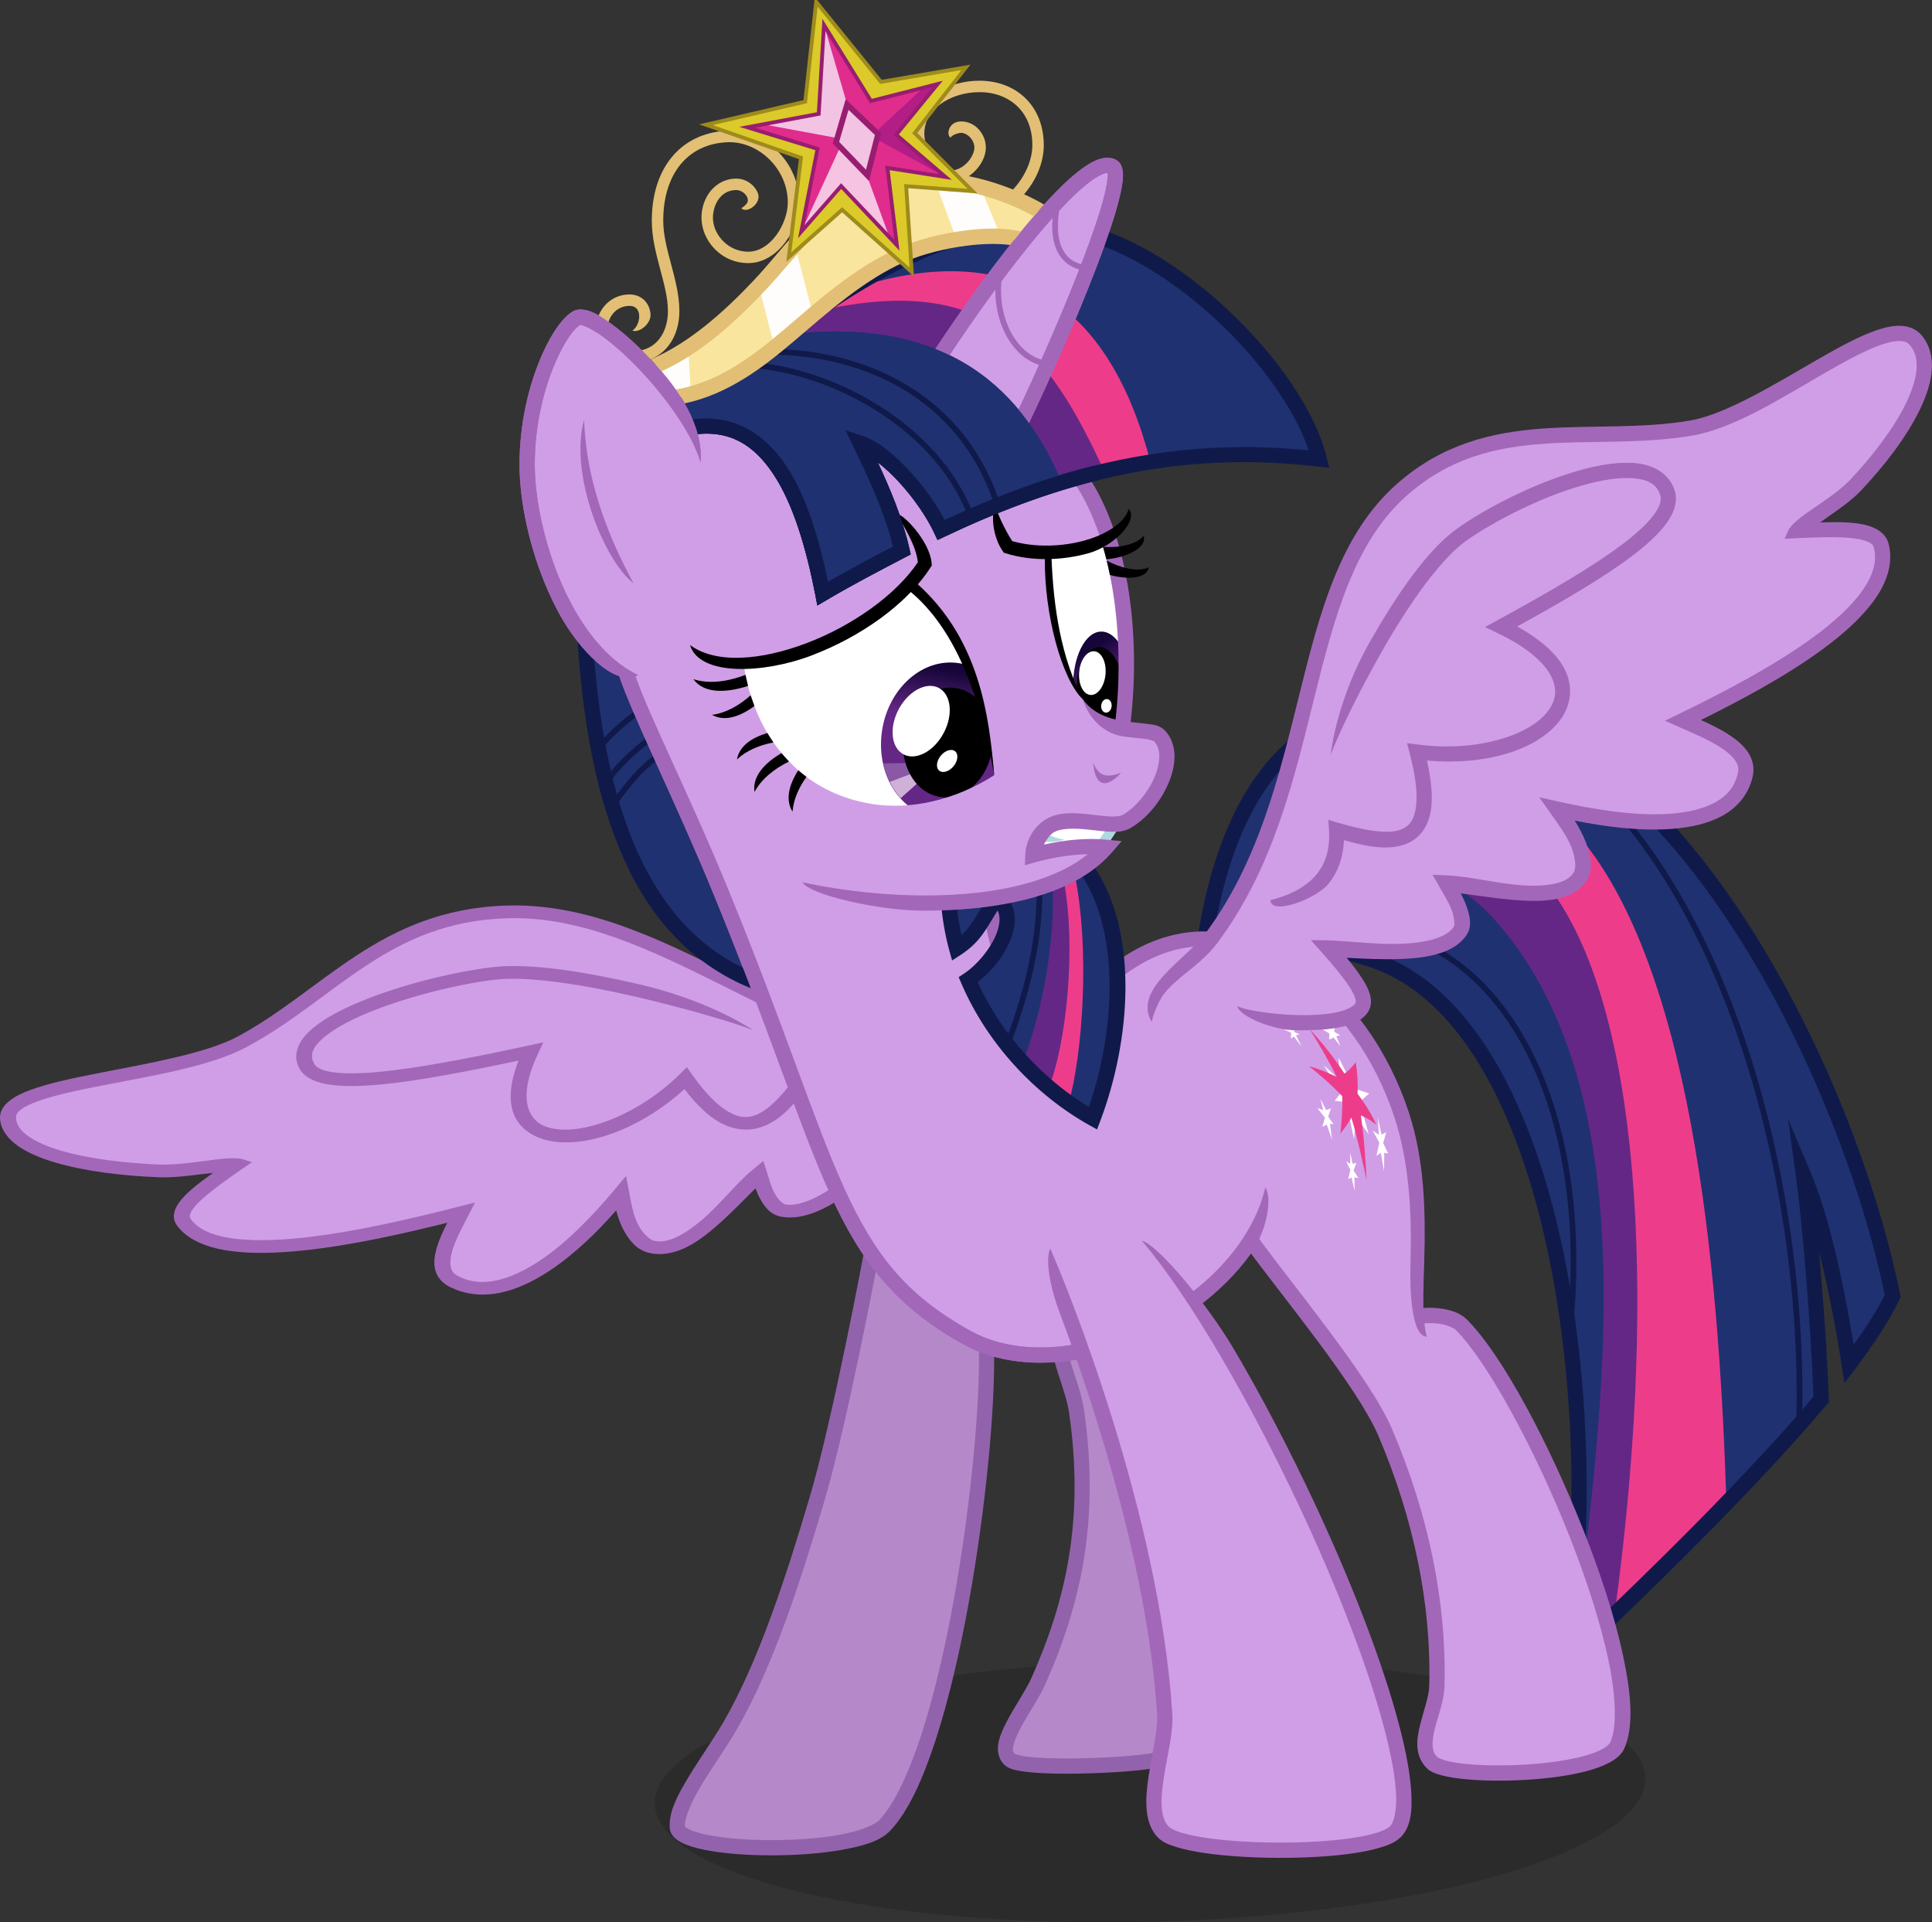 <?xml version="1.0" encoding="UTF-8" standalone="no"?>
<!-- Created with Inkscape (http://www.inkscape.org/) -->
<svg id="svg2" xmlns:inkscape="http://www.inkscape.org/namespaces/inkscape" xmlns:rdf="http://www.w3.org/1999/02/22-rdf-syntax-ns#" xmlns="http://www.w3.org/2000/svg" sodipodi:docname="vip__twilight01_by_drewdini-d78e7lj.svg" xmlns:sodipodi="http://sodipodi.sourceforge.net/DTD/sodipodi-0.dtd" height="1009.2" width="1014.4" version="1.1" xmlns:cc="http://creativecommons.org/ns#" xmlns:xlink="http://www.w3.org/1999/xlink" inkscape:version="0.48.4 r9939" xmlns:dc="http://purl.org/dc/elements/1.1/">
 <rect width="100%" height="100%" fill="#333333" stroke="none"/>
 <defs id="defs6">
  <linearGradient id="linearGradient4205" inkscape:collect="always">
   <stop id="stop4207" stop-color="#150538" offset="0"/>
   <stop id="stop4209" stop-color="#642786" offset="1"/>
  </linearGradient>
  <linearGradient id="linearGradient4211" y2="462.22" xlink:href="#linearGradient4205" gradientUnits="userSpaceOnUse" x2="665.79" y1="435.95" x1="665.86" inkscape:collect="always"/>
  <linearGradient id="linearGradient4219" y2="415.88" xlink:href="#linearGradient4205" gradientUnits="userSpaceOnUse" x2="737.78" y1="396.9" x1="727.39" inkscape:collect="always"/>
 </defs>
 <sodipodi:namedview id="namedview4" fit-margin-left="0" inkscape:zoom="0.27694432" borderopacity="1" inkscape:current-layer="layer2" inkscape:cx="860.33237" inkscape:cy="615.44486" inkscape:window-maximized="1" showgrid="false" fit-margin-right="0" bordercolor="#666666" inkscape:window-x="-9" guidetolerance="10" objecttolerance="10" inkscape:window-y="-9" fit-margin-bottom="0" inkscape:window-width="1920" inkscape:pageopacity="0" inkscape:pageshadow="2" pagecolor="#ffffff" gridtolerance="10" inkscape:window-height="1053" fit-margin-top="0"/>
 <g id="layer2" transform="translate(-170.09 -82)" inkscape:groupmode="layer" inkscape:label="TWI">
  <path id="path4167" sodipodi:rx="239.7092" sodipodi:ry="66.652275" sodipodi:type="arc" d="m989.95 1051.7c0 36.811-107.32 66.652-239.71 66.652s-239.71-29.841-239.71-66.652 107.32-66.652 239.71-66.652 239.71 29.841 239.71 66.652z" opacity=".15" inkscape:export-ydpi="499.97174" inkscape:export-filename="C:\Users\Drew\Pictures\VIP Catalogue\Twilight01.png" transform="matrix(1.085 -.029 .034 1.03 -75.806 -39.205)" sodipodi:cy="1051.7157" sodipodi:cx="750.2403" inkscape:export-xdpi="499.97174"/>
  <path id="path4139" d="m913.42 450.3c-16.33-0.321-32.755 3.044-47.111 10.982-27.777 14.789-44.894 43.58-54.359 72.695-3.631 12.06-7.209 24.293-8.767 36.795 1.016 6.192 8.592 5.014 13.174 6.365 7.659 1.254 15.118 5.346 23.126 3.447 18.417-1.448 37.106 0.292 54.266 7.396 27.129 10.113 46.587 33.912 60.197 58.652 24.053 44.585 34.277 94.967 40.46 144.74 3.972 32.531 3.741 65.436 3.902 98.167 4.34 12.357 8.823 24.647 12.913 37.026 2.203 4.562 8.13 2.656 10.633-0.6 27.38-25.936 53.85-52.854 79.622-80.389 8.348-9.18 16.862-18.317 24.58-27.982 2.128-5.32-0.183-11.403 0.128-17.029-1.756-32.215-4.103-64.401-8.011-96.433 10.26 26.816 15.449 55.039 20.418 83.262 0.901 4.083 7.106 5.085 9.502 1.326 5.939-8.161 11.977-16.613 15.806-25.938 0.025-6.702-2.844-13.415-4.05-20.024-15.54-60.616-40.435-119-73.702-172.07-24.45-37.909-54.019-73.915-92.623-98.092-19.61-11.845-41.663-20.999-64.744-22.205-5.118-0.116-10.239-0.131-15.358-0.091z" inkscape:export-ydpi="499.97174" inkscape:export-filename="C:\Users\Drew\Pictures\VIP Catalogue\Twilight01.png" inkscape:connector-curvature="0" inkscape:export-xdpi="499.97174" fill="#203171"/>
  <path id="path4419" style="block-progression:tb;text-indent:0;color:#000000;text-transform:none" d="m876.16 567.47c-13.89 0.397-28.368 3.762-43.031 10.406l1.25 2.75c45.888-20.792 88.927-9.121 119.03 26.688 30.1 35.8 47.09 95.96 39.59 172.02l3 0.312c7.514-76.656-9.502-137.63-40.312-174.28-21.182-25.196-48.973-38.781-79.531-37.906z" inkscape:export-ydpi="499.97174" inkscape:export-filename="C:\Users\Drew\Pictures\VIP Catalogue\Twilight01.png" inkscape:connector-curvature="0" inkscape:export-xdpi="499.97174" fill="#0f1a4a"/>
  <path id="path4139-4" d="m819.34 577.76c2.791 0.676 5.568 1.577 8.369 2.272 27.224-68.943 94.926-50.873 126.69-15.662 76.379 84.671 58.778 237.59 47.818 336.23 3.07 8.647 6.132 17.285 8.999 25.966 2.203 4.562 8.13 2.656 10.633-0.6 11.258-10.665 22.363-21.495 33.329-32.467l-34.2-283.79-48.28-94.62-62.72-18.64-55.89 22.03z" inkscape:export-ydpi="499.97174" sodipodi:nodetypes="ccsccccccccc" inkscape:export-filename="C:\Users\Drew\Pictures\VIP Catalogue\Twilight01.png" inkscape:connector-curvature="0" inkscape:export-xdpi="499.97174" fill="#642786"/>
  <path id="path4139-8" d="m816.85 575.39c1.495 0.245 4.481 2.598 5.966 2.993 33.84-99.041 119.65-91.248 164.43-25.291 46.687 68.766 51.714 222.55 30.652 375.72 1.55-0.566 2.999-1.609 3.952-2.849 18.637-17.654 36.852-35.762 54.712-54.211-3.37-106.85-14.989-276.88-77.297-350.65-57.047-67.538-165.41-60.218-182.41 54.282z" inkscape:export-ydpi="499.97174" sodipodi:nodetypes="ccscccsc" inkscape:export-filename="C:\Users\Drew\Pictures\VIP Catalogue\Twilight01.png" inkscape:connector-curvature="0" inkscape:export-xdpi="499.97174" fill="#ed3d8a"/>
  <path id="path4133" style="block-progression:tb;text-indent:0;color:#000000;text-transform:none" d="m912.41 446.34c-36.498 1.256-62.106 16.774-79.438 38.781-19.808 25.151-29.146 58.353-34 88.656l7.906 1.281c4.743-29.611 13.944-61.597 32.375-85s45.723-38.647 88.875-35.406c59.48 4.468 111.95 53.18 152.28 115.41 40.023 61.745 67.881 136.4 79.25 191.91-3.63 7.416-9.529 16.546-16.281 26.031-4.944-30.042-12.472-66.543-22.719-90.75l-11.75-27.75 4.094 29.875c3.606 26.263 7.635 76.004 9.281 115.91-34.966 41.352-84.937 90.332-124.62 128 8.653-57.678 7.68-135.88-7.031-205.5-7.852-37.157-19.575-71.772-35.969-99.375s-37.576-48.308-64.312-56.75c-16.636-5.253-31.718-8.405-58.938-4.844l1.031 7.938c26.281-3.439 39.237-0.594 55.469 4.531 24.312 7.677 44.13 26.675 59.875 53.188 15.745 26.512 27.305 60.407 35.031 96.969 15.452 73.123 15.626 156.99 5.25 214.06l-2.188 11.969 8.844-8.344c41.18-38.85 96.88-92.93 134.68-137.89l1-1.188-0.062-1.562c-0.99-24.74-2.963-52.823-5.156-77.5 4.971 20.096 9.092 41.724 11.875 59.844l1.437 9.344 5.719-7.531c9.921-13.088 18.281-25.928 23.25-36.438l0.594-1.188-0.281-1.312c-11.43-56.792-39.672-132.72-80.688-196-41.015-63.276-94.981-114.27-158.41-119.03-5.665-0.425-11.099-0.523-16.312-0.344z" inkscape:export-ydpi="499.97174" inkscape:export-filename="C:\Users\Drew\Pictures\VIP Catalogue\Twilight01.png" inkscape:connector-curvature="0" inkscape:export-xdpi="499.97174" fill="#0f1a4a"/>
  <path id="path4093" d="m732.28 350.16c-8.859 0.486-13.804 9.317-15.656 17.031-3.905 20.038 0.07 40.761 6.656 59.812 3.647 9.429 7.359 19.131 13.562 27.219 4.958 5.546 11.992 9.373 19.375 10.188 5.255-1.632 4.656-8.086 5.156-12.5 0.993-21.333 1.064-42.9-3.062-63.938-1.839-9.179-3.272-18.652-7.25-27.188-4.346-5.723-11.301-10.84-18.781-10.625zm-140.56 18.59c-0.308 0.017-0.613 0.058-0.906 0.094-9.988 0.893-19.919 5.448-26.688 12.938-9.117 10.296-9.169 24.936-8.906 37.906 0.228 26.275 11.156 52.726 31.031 70.188 12.996 11.227 29.731 18.471 46.906 19.406 11.529 0.278 23.282 0.069 34.281-3.812 9.709-3.165 19.412-7.133 27.688-13.156 3.216-3.198 0.811-8.146 0.812-12.125-2.89-21.607-8.12-43.123-17.281-62.969-8.952-17.71-24.552-31.667-42.375-40.094-4.931-2.065-9.319 2.443-13.625 4.156-6.732 3.629-13.386 7.431-20.031 11.25-1.735-7.086-2.58-14.546-5.281-21.312-0.856-1.791-2.787-2.4-4.688-2.469-0.317-0.011-0.629-0.017-0.938 0zm141.12 143.38c-3.826 0.066-7.79 0.464-11.25 2.219-1.535 0.796-2.952 1.859-4.062 3.188-0.47 0.605-0.787 1.345-0.938 2.094-1.145 0.595-1.885 1.68-2.438 2.812-0.889 1.454-1.142 3.328-0.438 4.906 0.812 1.962 3.02 3.26 5.156 2.969 1.558-0.238 3.104-0.645 4.656-0.906 5.598-1.037 11.275-1.758 16.969-1.906 2.363-0.043 4.702-0.016 7.062 0.062 1.737-0.034 3.345-1.083 4.219-2.562 0.929-1.397 1.977-2.732 2.812-4.188 0.897-1.774 0.605-4.046-0.719-5.531-0.979-1.14-2.464-1.726-3.938-1.812-5.689-0.538-11.363-1.425-17.094-1.344z" inkscape:export-ydpi="499.97174" inkscape:export-filename="C:\Users\Drew\Pictures\VIP Catalogue\Twilight01.png" inkscape:connector-curvature="0" inkscape:export-xdpi="499.97174" fill="#fff"/>
  <g id="g4407" inkscape:export-ydpi="499.97174" inkscape:export-xdpi="499.97174" inkscape:export-filename="C:\Users\Drew\Pictures\VIP Catalogue\Twilight01.png">
   <path id="path4201" sodipodi:rx="34.467712" sodipodi:ry="41.031227" sodipodi:type="arc" d="m700.03 472.77c0 22.661-15.432 41.031-34.468 41.031s-34.468-18.37-34.468-41.031 15.432-41.031 34.468-41.031 34.468 18.37 34.468 41.031z" transform="matrix(.988 .152 -.152 .988 81.567 -97.54)" sodipodi:cy="472.77206" sodipodi:cx="665.56427" fill="url(#linearGradient4211)"/>
   <path id="path4201-9" d="m645.83 506.42c-5.014-4.176-9.052-9.9-11.624-16.589l29.428-5.009z" sodipodi:nodetypes="cccc" inkscape:connector-curvature="0" transform="matrix(.988 .152 -.152 .988 81.567 -97.54)" fill="#8a58a4"/>
   <path id="path4201-9-9" d="m642.97 501.11c-2.232-2.524-4.143-5.417-5.68-8.589l26.559-10.053z" sodipodi:nodetypes="cccc" inkscape:connector-curvature="0" fill="#cfb0d6"/>
   <path id="path4201-4" sodipodi:rx="34.467712" sodipodi:ry="41.031227" sodipodi:type="arc" d="m700.03 472.77c0 22.661-15.432 41.031-34.468 41.031s-34.468-18.37-34.468-41.031 15.432-41.031 34.468-41.031 34.468 18.37 34.468 41.031z" transform="matrix(.673 .107 -.103 .696 268.59 71.581)" sodipodi:cy="472.77206" sodipodi:cx="665.56427"/>
   <path id="path4334" sodipodi:rx="13.362465" sodipodi:ry="19.74225" sodipodi:type="arc" d="m668.5 465.79c0 10.903-5.983 19.742-13.362 19.742-7.38 0-13.362-8.839-13.362-19.742s5.983-19.742 13.362-19.742c7.38 0 13.362 8.839 13.362 19.742z" transform="matrix(.882 .471 -.471 .882 295.31 -258.76)" sodipodi:cy="465.78937" sodipodi:cx="655.13446" fill="#fff"/>
   <path id="path4334-4" sodipodi:rx="4.8357964" sodipodi:ry="7.3051925" sodipodi:type="arc" d="m659.97 465.79c0 4.035-2.165 7.305-4.836 7.305s-4.836-3.271-4.836-7.305 2.165-7.305 4.836-7.305 4.836 3.271 4.836 7.305z" inkscape:transform-center-x="3.5565861" inkscape:transform-center-y="3.4938159" transform="matrix(.688 .579 -.575 .693 484.5 -220.58)" sodipodi:cy="465.78937" sodipodi:cx="655.13446" fill="#fff"/>
  </g>
  <path id="path4085" style="block-progression:tb;text-indent:0;color:#000000;text-transform:none" d="m718.59 518.94-2.688 4.25c3.08 1.397 10.19 1.014 13.125-0.5-3.2-0.034-6.899-1.519-10.438-3.75z" inkscape:export-ydpi="499.97174" sodipodi:nodetypes="cccc" inkscape:export-filename="C:\Users\Drew\Pictures\VIP Catalogue\Twilight01.png" inkscape:connector-curvature="0" inkscape:export-xdpi="499.97174" fill="#aed7e1"/>
  <path id="path4008" d="m738.19 537.94c-0.264 0.015-0.559 0.04-0.844 0.094-4.634 1.555-8.62 4.513-13.25 6.125-7.818 3.234-16.127 5.434-24.375 7.281-3.433 0.893-4.428 5.191-2.656 8 2.45 6.073-0.082 12.814-2.875 18.312-3.381 6.56-8.648 11.908-14.125 16.719-2.768 2.75-0.47 6.579 1.031 9.344 12.93 26.065 33.504 48.254 58.25 63.469 3.107 1.735 6.887-0.74 7.469-4.031 6.506-19.722 10.376-40.378 10.406-61.188 0.413-19.613-2.432-39.798-11.844-57.25-1.584-3.054-3.228-7.097-7.188-6.875z" inkscape:export-ydpi="499.97174" inkscape:export-filename="C:\Users\Drew\Pictures\VIP Catalogue\Twilight01.png" inkscape:connector-curvature="0" inkscape:export-xdpi="499.97174" fill="#203171"/>
  <path id="path4421" style="block-progression:tb;text-indent:0;color:#000000;text-transform:none" d="m714.38 549.75c0.082 28.099-7.226 54.908-16.844 80.406l2.812 1.062c9.68-25.68 17.11-52.85 17.03-81.47h-3z" inkscape:export-ydpi="499.97174" inkscape:export-filename="C:\Users\Drew\Pictures\VIP Catalogue\Twilight01.png" inkscape:connector-curvature="0" inkscape:export-xdpi="499.97174" fill="#0f1a4a"/>
  <path id="path4008-8" d="m734.01 539.4c-2.832 1.341-5.527 2.983-8.431 4.189l-11.515 104.38c5.336 5 11.015 9.631 16.983 13.843 7.495-26.039 11.601-82.218 2.963-122.41z" inkscape:export-ydpi="499.97174" sodipodi:nodetypes="ccccc" inkscape:export-filename="C:\Users\Drew\Pictures\VIP Catalogue\Twilight01.png" inkscape:connector-curvature="0" inkscape:export-xdpi="499.97174" fill="#ed3d8a"/>
  <path id="path4014" d="m630.56 746.47c-1.329-0.062-2.69 0.362-3.781 1.188-3.248 5.169-2.976 11.839-4.688 17.625-8.754 42.813-17.288 85.658-30.812 127.25-12.149 37.634-24.886 75.777-47 108.97-6.664 11.137-14.829 21.874-18.344 34.531-1.388 4.897 1.317 10.242 6.375 11.469 19.429 5.936 40.169 5.599 60.281 4.625 13.967-1.445 28.987-2.512 40.969-10.562 9.958-9.037 14.711-22.21 19.875-34.281 14.171-37.799 21.192-77.799 27.281-117.56 4.568-32.492 7.849-65.326 8.031-98.125-1.226-5.421-8.13-5.887-12.094-8.844-16.307-8.698-30.179-21.023-42.531-34.625-0.952-1.042-2.234-1.594-3.562-1.656zm102.82 44.78c-0.196 0.014-0.394 0.03-0.594 0.062-4.858 0.195-6.397 6.032-4.219 9.781 5.718 15.792 8.394 32.369 8.375 49.188 0.499 20.304 0.305 40.797-4.531 60.625-5.549 26.592-15.951 51.894-29.688 75.375-2.272 5.431-7.431 11.651-4.375 17.688 4.728 5.84 13.089 4.653 19.75 5.687 19.012 0.056 38.268 0.525 57.031-2.906 6.803-1.997 5.72-10.589 6.531-16.125 1.057-24.29-3.713-48.367-8-72.156-8.322-41.628-19.508-82.795-33.719-122.72-1.074-2.766-3.617-4.703-6.562-4.5z" inkscape:export-ydpi="499.97174" inkscape:export-filename="C:\Users\Drew\Pictures\VIP Catalogue\Twilight01.png" inkscape:connector-curvature="0" inkscape:export-xdpi="499.97174" fill="#b589c9"/>
  <path id="path4012" d="m751.03 168.09c-0.191 0.007-0.367 0.033-0.562 0.062-8.749 2.212-15.242 9.197-21.656 15.125-7.17 7.131-13.738 14.766-20.188 22.562 0.198-4.348-4.811-6.162-8.406-5.062-32.04 3.34-61.628 17.765-88.406 34.969-19.374 12.101-37.19 26.846-58.375 35.812-9.677 4.485-20.001 7.277-30.062 10.719-3.676 1.92-3.316 6.895-0.625 9.469 3.242 4.358 4.755 9.815 8.25 13.938 5.259 1.857 11.127 0.467 16.531 1.344 15.531 2.336 27.542 14.519 34.75 27.812 9.283 16.537 13.555 35.128 17.938 53.406 1.172 4.204 6.542 4.614 9.438 1.906 10.443-6.12 21.448-11.392 31.812-17.562 4.098-3.313 0.664-8.76-0.281-12.938-4.733-15.027-11.24-29.363-18.031-43.562 9.381 3.889 16.284 11.847 23.188 19 6.315 6.799 11.198 14.787 16.156 22.531 4.306 3.82 9.581-0.565 13.844-2.094 45.332-20.297 94.164-33.798 143.97-33.938 12.127-0.226 24.205 0.768 36.281 1.312 4.288-0.342 5.859-5.352 4.062-8.781-12.401-30.861-35.153-56.403-60.375-77.562-14.612-11.957-30.737-22.434-48.406-29.219-2.535-0.811-5.644 1.451-3.344-2.531 3.313-10.368 7.374-20.805 7.938-31.781-0.28-2.675-2.571-5.035-5.438-4.938z" inkscape:export-ydpi="499.97174" inkscape:export-filename="C:\Users\Drew\Pictures\VIP Catalogue\Twilight01.png" inkscape:connector-curvature="0" inkscape:export-xdpi="499.97174" fill="#203171"/>
  <path id="path4012-9" d="m611.81 235.75c-6.981 4.36-13.76 9.064-20.566 13.717l145.63 84.087c12.335-3.399 24.83-6.159 37.441-8.168-22.45-88.48-77.76-120.23-162.5-89.64z" inkscape:export-ydpi="499.97174" sodipodi:nodetypes="ccccc" inkscape:export-filename="C:\Users\Drew\Pictures\VIP Catalogue\Twilight01.png" inkscape:connector-curvature="0" inkscape:export-xdpi="499.97174" fill="#ed3d8a"/>
  <path id="path4010" d="m483.44 425.06c-0.889-0.027-1.794 0.173-2.656 0.5-5.39 3.421-1.937 10.397-2.062 15.438 4.4 39.628 12.893 80.288 35.281 113.97 10.992 16.099 25.667 30.373 43.438 38.625 4.879 1.056 7.661-4.584 5.531-8.5-11.423-31.145-25.294-61.356-38.594-91.75-8.448-18.576-16.405-37.345-24.469-56.062-2.814-5.538-9.506-7.334-13.906-11.406-0.797-0.529-1.674-0.786-2.562-0.812z" inkscape:export-ydpi="499.97174" inkscape:export-filename="C:\Users\Drew\Pictures\VIP Catalogue\Twilight01.png" inkscape:connector-curvature="0" inkscape:export-xdpi="499.97174" fill="#203171"/>
  <path id="path4427" style="block-progression:tb;text-indent:0;color:#000000;text-transform:none" d="m505.16 454.12c-7.556 5.033-14.442 11.096-20.562 18.281l2.312 1.938c5.94-6.974 12.605-12.835 19.938-17.719l-1.688-2.5z" inkscape:export-ydpi="499.97174" inkscape:export-filename="C:\Users\Drew\Pictures\VIP Catalogue\Twilight01.png" inkscape:connector-curvature="0" inkscape:export-xdpi="499.97174" fill="#0f1a4a"/>
  <path id="path3920" d="m684.94 553.56c-0.195 0.004-0.393 0.008-0.594 0.031-4.104 0.684-8.259 0.764-12.375 1.219-3.147 0.604-4.794 4.113-4 7.062 0.702 4.085 1.291 8.222 2.406 12.219 1.137 3.166 5.503 4.276 8 2.031 4.83-4.166 8.049-9.825 11.156-15.312 1.677-2.964-0.584-7.092-4-7.188-0.198-0.058-0.398-0.067-0.594-0.062z" inkscape:export-ydpi="499.97174" inkscape:export-filename="C:\Users\Drew\Pictures\VIP Catalogue\Twilight01.png" inkscape:connector-curvature="0" inkscape:export-xdpi="499.97174" fill="#203171"/>
  <path id="path4012-0" d="m596.09 246.15c-8.224 5.624-16.41 11.311-24.964 16.365l135.59 80.687c13.931-5.064 29.124-9.646 43.511-13.073-29.532-64.17-60.555-106.87-154.13-83.978z" inkscape:export-ydpi="499.97174" sodipodi:nodetypes="ccccc" inkscape:export-filename="C:\Users\Drew\Pictures\VIP Catalogue\Twilight01.png" inkscape:connector-curvature="0" inkscape:export-xdpi="499.97174" fill="#642786"/>
  <path id="path4004" d="m751.31 167.94c-0.363 0.01-0.709 0.091-1.062 0.188-9.474 2.633-16.341 10.329-23.188 16.906-23.397 24.554-43.031 52.41-62.125 80.438-2.289 3.641 0.829 7.491 4.375 8.625 12.203 6.452 23.066 15.639 32.188 26.031 3.032 2.937 7.787 0.45 8.656-3.281 14.786-31.989 29.055-64.239 40.344-97.656 2.611-8.722 5.821-17.573 5.969-26.719-0.017-2.665-2.616-4.604-5.156-4.531z" inkscape:export-ydpi="499.97174" inkscape:export-filename="C:\Users\Drew\Pictures\VIP Catalogue\Twilight01.png" inkscape:connector-curvature="0" inkscape:export-xdpi="499.97174" fill="#d09ee6"/>
  <g id="g4328" inkscape:export-ydpi="499.97174" inkscape:export-xdpi="499.97174" inkscape:export-filename="C:\Users\Drew\Pictures\VIP Catalogue\Twilight01.png">
   <path id="path4203" sodipodi:rx="13.965358" sodipodi:ry="26.870058" sodipodi:type="arc" d="m750.42 413.91c0 14.84-6.253 26.87-13.965 26.87-7.713 0-13.965-12.03-13.965-26.87s6.253-26.87 13.965-26.87c7.713 0 13.965 12.03 13.965 26.87z" inkscape:transform-center-x="-0.006814345" inkscape:transform-center-y="1.4768647" transform="matrix(1.095 -.024 .024 1.095 -67.522 7.474)" sodipodi:cy="413.90543" sodipodi:cx="736.45172" fill="url(#linearGradient4219)"/>
   <path id="path4203-2" sodipodi:rx="13.965358" sodipodi:ry="26.870058" sodipodi:type="arc" d="m750.42 413.91c0 14.84-6.253 26.87-13.965 26.87-7.713 0-13.965-12.03-13.965-26.87s6.253-26.87 13.965-26.87c7.713 0 13.965 12.03 13.965 26.87z" inkscape:transform-center-x="-0.0055091982" inkscape:transform-center-y="1.1370655" transform="matrix(.884 -.019 .02 .843 88.379 109.48)" sodipodi:cy="413.90543" sodipodi:cx="736.45172"/>
   <path id="path4308" sodipodi:rx="7.024303" sodipodi:ry="10.376256" sodipodi:type="arc" d="m751.17 435.21c0 5.731-3.145 10.376-7.024 10.376s-7.024-4.646-7.024-10.376c0-5.731 3.145-10.376 7.024-10.376s7.024 4.646 7.024 10.376z" transform="matrix(.981 .13 -.116 1.103 64.104 -141.37)" sodipodi:cy="435.207" sodipodi:cx="744.14148" fill="#fff"/>
   <path id="path4308-1" sodipodi:rx="2.6687348" sodipodi:ry="2.9454408" sodipodi:type="arc" d="m746.81 435.21c0 1.627-1.195 2.945-2.669 2.945s-2.669-1.319-2.669-2.945 1.195-2.945 2.669-2.945 2.669 1.319 2.669 2.945z" transform="matrix(1.004 .242 -.227 1.191 102.69 -245.82)" sodipodi:cy="435.207" sodipodi:cx="744.14148" fill="#fff"/>
  </g>
  <path id="path3976" d="m474.34 247.97c-0.299 0.004-0.604 0.026-0.906 0.062l-2.062 1c-12.735 12.972-17.932 31.204-22.125 48.406-3.521 16.591-3.457 33.957-0.938 50.719 5.317 29.392 16.491 59.155 38.125 80.469 3.932 4.267 9.41 7.11 13.594 10.781 8.042 22.432 18.772 43.786 28.219 65.656 23.584 51.612 43.068 104.94 63 158.03 11.55 30.314 22.777 61.627 43.312 87.219 1.419 1.254 3.066 1.815 4.812 2.031-0.371 2.28 0.602 4.944 2.719 6.25 17.088 15.805 36.954 30.894 60.656 34.469 9.956 0.915 20.298 1.781 30.094-0.594 2.124-0.742 3.111-2.183 3.438-3.875 21.258 59.905 38.059 121.68 44 185.03 0.704 7.452 1.584 14.985-0.531 22.344-1.76 12.985-5.514 26.039-3.812 39.187 1.209 8.46 9.398 12.943 17.031 14.406 23.998 5.259 48.873 4.947 73.281 3.438 11.948-1.423 24.721-1.765 35.438-7.781 6.899-5.603 6.074-15.699 5.781-23.719-2.979-29.095-12.978-56.891-22.969-84.188-19.324-50.443-42.797-99.372-69.938-146.09-5.459-9.004-10.905-18.074-16.719-26.875 1.61-0.374 3.1-1.492 4.281-2.656 2.534-2.285 5.443-4.18 7.531-6.906 0.478-0.88 0.642-1.89 0.531-2.844 0.887-0.14 1.783-0.305 2.656-0.531 5.451-5.434 10.236-11.528 14.312-18.062 2.703 6.173 8.026 11.215 11.75 16.938 1.258 1.076 2.683 1.621 4.188 1.906-0.349 2.368 0.869 5.131 2.688 6.875 16.98 23.363 35.917 45.669 49.219 71.344 17.867 41.174 29.263 85.667 28.594 130.69 0.37 6.876 0.076 13.656-2.5 20.125-1.979 8.183-6.452 18.542 0.125 25.812 7.065 6.16 17.295 5.251 26.031 6.188 20.572 0.518 41.615-0.461 61.312-6.813 6.681-1.967 12.729-7.334 13.062-14.687 2.557-24.168-4.368-48.165-11.188-71-13.991-43.063-32.746-85.111-57.219-123.44-5.894-8.161-10.939-17.773-20-22.781-5.119-1.581-11.126-3.158-16.188-2.344-1.745-6.904-1.032-14.131-1.875-21.062-0.155-0.47-0.338-0.888-0.562-1.25 1.855-3.05 0.514-8.289 0.906-11.75 0.503-35.035-4.601-71.293-22.781-101.84-16.352-28.035-42.282-52.354-74.438-60.25-19.992-4.946-41.576 0.769-58.062 12.594-6.23 3.469-3.159 11.169-3.969 16.906-0.835 21.393-5.283 42.709-12.625 62.781-17.981-10.073-32.934-24.707-45.969-40.375-7.332-9.7-13.488-20.142-18.469-31.25 5.993-4.891 12.616-10.343 15.094-17.906 0.162-5.031-1.552-12.858-7.688-11.906-5.386 2.015-7.364 8.363-12.406 11.062-2.687 2.295-1.894-4.755-3-6.594-1.644-4.678-0.546-10.53-3.781-14.406-1.607-1.328 5.597-0.469 7.625-0.969 22.221-1.461 44.937-6.327 64.031-18.219 3.878-2.079 8.025-7.167 3.625-10.938-6.02-1.995-12.587 0.335-18.75 0.938-3.533 0.639-6.998 1.404-10.5 2.281 0.599-8.507 7.87-16.443 16.75-15.938 9.482-0.742 19.006 1.698 28.375 1.094 9.409-4.252 16.713-12.774 21.125-21.969 3.379-7.644 6.172-18.289-0.562-24.969-5.819-4.039-13.341-3.034-19.969-4.594l0.156 4.125c-12.744-0.963-28.924-26.942-36.25-57.906-7.368-31.141-2.315-55.864 10.625-55.094 6.622 0.394 14.451 7.528 21.562 19.594-1.587-6.22-3.491-12.373-5.75-18.406-3.375-7.255-5.629-15.528-11.156-21.469-5.728-2.725-12.016 1.145-17.688 2.406-19.105 6.375-37.799 14.116-56.094 22.625-6.937-13.235-16.173-25.376-27.344-35.281-4.166-3.512-10.418 1.702-8.094 6.5 5.049 13.167 10.538 26.166 13.781 39.938-4.908 2.582-9.79 5.243-14.656 7.906 13.996 5.517 27.805 15.018 38.75 28.688 15.406 19.242 23.844 62.781 25.094 81.781-20.75 13.25-43.899 18.196-63.688 15.156-54.687-8.402-75.278-63.763-67.125-106.38 3.071-16.05 17.911-24.585 36.5-25.031-4.02-15.65-9.184-31.03-18.094-44.562-8.37-12.989-22.46-23.601-38.5-22.906-3.73-0.518-7.726 2.465-8.844-2.688-12.281-18.712-27.168-36.258-45.562-49.188-3.906-2.079-7.959-5.526-12.438-5.469zm281.59 129.22 3.156 85.094c2.696-3.456 1.405-9.015 2.281-13.219 1.366-23.99 0.157-48.452-5.438-71.875z" inkscape:export-ydpi="499.97174" sodipodi:nodetypes="ccccccccccccccccccccccccccccccccccccccccccccccccccccccccccccccccccccccsscccccccccscsscccccccccc" inkscape:export-filename="C:\Users\Drew\Pictures\VIP Catalogue\Twilight01.png" inkscape:connector-curvature="0" inkscape:export-xdpi="499.97174" fill="#d09ee6"/>
  <path id="path3810" style="block-progression:tb;text-indent:0;color:#000000;text-transform:none" d="m800.84 571.03c-14.592 0.373-29.761 5.112-44.656 16.062l4.719 6.469c31.37-23.05 62.16-16.21 87.1 0.44 25.32 16.909 44.034 43.71 54.188 74.5 7.777 23.582 9.267 50.04 8.483 76.104-0.426 14.163 0.334 39.209 8.642 39.209-0.711-1.355-1.767-8.52-1.875-16.219-0.108-7.698 0.235-16.372 0.438-23.094 0.793-26.36 0.184-53.397-8.094-78.5-10.636-32.253-30.294-60.592-57.344-78.656-15.029-10.036-32.833-16.792-51.594-16.312z" inkscape:export-ydpi="499.97174" sodipodi:nodetypes="sccssscsssss" inkscape:export-filename="C:\Users\Drew\Pictures\VIP Catalogue\Twilight01.png" inkscape:connector-curvature="0" inkscape:export-xdpi="499.97174" fill="#a367ba"/>
  <path id="path4425" style="block-progression:tb;text-indent:0;color:#000000;text-transform:none" d="m510.22 468.94c-7.921 5.93-15.314 12.508-21.406 20.656l2.375 1.812c5.858-7.835 13.059-14.266 20.844-20.094l-1.812-2.375z" inkscape:export-ydpi="499.97174" inkscape:export-filename="C:\Users\Drew\Pictures\VIP Catalogue\Twilight01.png" inkscape:connector-curvature="0" inkscape:export-xdpi="499.97174" fill="#0f1a4a"/>
  <path id="path4191" d="m591.47 368.34c-10.6 1.402-21.426 5.583-28.298 14.124-6.213 7.538-7.816 17.607-8.165 27.039-0.092 5.903-0.322 11.865 0.252 17.735 0.378 3.377 3.95 5.434 7.141 4.812 19.885-1.815 38.941-9.091 56.148-19.008 10.786-6.284 20.83-13.943 29.398-23.016 1.391-1.816 1.427-4.752-0.316-6.569-3.212-2.697-7.126-4.437-10.826-6.369-2.13-1.394-4.885-1.271-6.948 0.19-9.179 4.78-18.188 9.823-27.16 14.99-1.499-6.935-2.794-13.954-4.824-20.754-0.905-2.642-3.801-3.767-6.402-3.175z" inkscape:export-ydpi="499.97174" inkscape:export-filename="C:\Users\Drew\Pictures\VIP Catalogue\Twilight01.png" inkscape:connector-curvature="0" inkscape:export-xdpi="499.97174" fill="#d09ee6"/>
  <path id="path4185" style="block-progression:tb;text-indent:0;color:#000000;text-transform:none" d="m641.12 351.97c4.358 7.84 9.845 16.468 10.906 25.219-11.668 17.398-34.704 33.44-58.219 42.406-23.998 9.151-47.853 11.137-61.441 1.053 4.95 16.529 38.747 15.073 63.91 5.479 25.163-9.595 49.716-26.462 62.406-46.25l0.656-0.969-0.094-1.188c-0.93-11.47-15-26.13-18.13-25.75z" inkscape:export-ydpi="499.97174" sodipodi:nodetypes="ccscscccc" inkscape:export-filename="C:\Users\Drew\Pictures\VIP Catalogue\Twilight01.png" inkscape:connector-curvature="0" inkscape:export-xdpi="499.97174"/>
  <path id="path3856" style="block-progression:tb;text-indent:0;color:#000000;text-transform:none" d="m623.97 738.09s-16.471 88.627-28.875 130.41c-12.103 40.767-26.634 85.571-44.906 117.22-5.122 8.871-12.318 18.998-18.219 28.687-5.9 9.689-10.864 18.744-10.219 27.344 0.295 3.942 3.362 6.255 6.562 7.844 3.2 1.588 7.203 2.745 11.938 3.687 9.469 1.886 21.776 2.827 34.562 2.844 12.787 0.017 26.017-0.891 37.188-2.875s20.273-4.558 25.5-10.062c9.396-9.895 17.066-26.779 23.875-47.688 6.809-20.909 12.592-45.837 17.25-71.438 9.317-51.202 14.139-104.97 13.375-134.78l-7.969 0.188c0.736 28.686-4.055 82.45-13.281 133.16-4.613 25.353-10.358 50.012-17 70.406-6.642 20.394-14.383 36.57-22.062 44.656-2.413 2.541-10.58 5.82-21.094 7.688s-23.358 2.767-35.75 2.75c-12.392-0.017-24.378-0.964-33.031-2.688-4.327-0.862-7.819-1.948-9.938-3s-2.194-1.786-2.156-1.281c-0.343-4.578 3.387-13.242 9.062-22.562 5.676-9.32 12.921-19.482 18.344-28.875 18.983-32.879 33.483-78.039 45.625-118.94 12.728-42.872 29.094-131.22 29.094-131.22l-7.875-1.469z" inkscape:export-ydpi="499.97174" inkscape:export-filename="C:\Users\Drew\Pictures\VIP Catalogue\Twilight01.png" inkscape:connector-curvature="0" inkscape:export-xdpi="499.97174" fill="#9263ac"/>
  <path id="path3834" style="block-progression:tb;text-indent:0;color:#000000;text-transform:none" d="m730.97 792.56-7.781 1.781c2.265 10.002 6.905 20.13 8.25 29.531 8.006 55.953-1.525 98.184-19.844 139.25-2.709 6.072-8.741 14.773-13 22.938-2.13 4.082-3.877 8.035-4.438 12.031-0.56 3.996 0.583 8.658 4.25 11.281 1.898 1.358 3.832 1.77 6.25 2.25s5.271 0.841 8.5 1.094c6.459 0.505 14.385 0.623 22.594 0.5 16.418-0.246 33.68-1.468 42.469-3.188l-1.531-7.844c-7.475 1.462-24.98 2.79-41.062 3.031-8.041 0.121-15.786-0.026-21.844-0.5-3.029-0.237-5.63-0.554-7.562-0.938-1.933-0.383-3.26-1.012-3.156-0.937-1.12-0.801-1.291-1.356-0.969-3.656s1.653-5.716 3.594-9.438c3.882-7.442 9.926-15.994 13.219-23.375 18.735-41.999 28.652-86.219 20.438-143.62-1.581-11.048-6.397-21.451-8.375-30.188z" inkscape:export-ydpi="499.97174" inkscape:export-filename="C:\Users\Drew\Pictures\VIP Catalogue\Twilight01.png" inkscape:connector-curvature="0" inkscape:export-xdpi="499.97174" fill="#9263ac"/>
  <path id="path3852" style="block-progression:tb;text-indent:0;color:#000000;text-transform:none" d="m753.84 513.25-7.781 11.312 4.125 2.844 7.781-11.312-4.125-2.844z" inkscape:export-ydpi="499.97174" inkscape:export-filename="C:\Users\Drew\Pictures\VIP Catalogue\Twilight01.png" inkscape:connector-curvature="0" inkscape:export-xdpi="499.97174" fill="#aed7e1"/>
  <path id="path3812" style="block-progression:tb;text-indent:0;color:#000000;text-transform:none" d="m694.16 559.28-7.875 1.438c1.001 5.535 2.396 12.633 3.938 18.062l7.719-2.188c-1.385-4.878-2.802-11.897-3.781-17.312z" inkscape:export-ydpi="499.97174" inkscape:export-filename="C:\Users\Drew\Pictures\VIP Catalogue\Twilight01.png" inkscape:connector-curvature="0" inkscape:export-xdpi="499.97174" fill="#a367ba"/>
  <path id="path4199" d="m732.56 349.9c-6.4 0.171-11.477 5.201-13.828 10.82-0.884 2.463-2.32 4.933-2.276 7.582 0.056 3.288 3.455 5.366 6.502 4.949 8.933-0.518 17.939-2.15 26.155-5.776 3.112-1.36 3.759-5.867 1.288-8.138-4.088-4.178-8.967-8.187-14.873-9.258-0.983-0.145-1.974-0.227-2.969-0.18z" inkscape:export-ydpi="499.97174" inkscape:export-filename="C:\Users\Drew\Pictures\VIP Catalogue\Twilight01.png" inkscape:connector-curvature="0" inkscape:export-xdpi="499.97174" fill="#d09ee6"/>
  <path id="path3850" style="block-progression:tb;text-indent:0;color:#000000;text-transform:none" d="m740.62 330.84-6.594 4.531c21.231 30.88 27.104 85.381 21.25 128.56l7.938 1.062c6.063-44.727 0.678-100.31-22.594-134.16z" inkscape:export-ydpi="499.97174" inkscape:export-filename="C:\Users\Drew\Pictures\VIP Catalogue\Twilight01.png" inkscape:connector-curvature="0" inkscape:export-xdpi="499.97174" fill="#a367ba"/>
  <path id="path4193-6-8" style="block-progression:tb;text-indent:0;color:#000000;text-transform:none" d="m770.59 363.31c-2.495 3.051-7.391 5.022-13.594 5.688-0.16 0.017-0.307 0.047-0.469 0.062-0.281 0.026-0.557 0.042-0.844 0.062-0.102 0.008-0.21-0.007-0.312 0-1.952 0.127-4.009 0.154-6.156 0.031 0.621 2.134 1.234 4.304 1.781 6.5 1.267-0.108 2.522-0.287 3.75-0.5v0.031c0.809-0.142 1.595-0.314 2.375-0.5 0.384-0.09 0.75-0.181 1.125-0.281 0.265-0.071 0.521-0.142 0.781-0.219-0.002-0.01 0.002-0.021 0-0.031 7.515-2.203 12.941-6.349 11.562-10.844z" inkscape:export-ydpi="499.97174" inkscape:export-filename="C:\Users\Drew\Pictures\VIP Catalogue\Twilight01.png" inkscape:connector-curvature="0" inkscape:export-xdpi="499.97174"/>
  <path id="path3846" style="block-progression:tb;text-indent:0;color:#000000;text-transform:none" d="m713.69 196.88c-22.099-0.199-43.266 5.414-62.892 13.816-25.069 10.733-47.623 26.019-66.39 39.559-21.123 15.24-45.533 24.995-66.594 29.656l1.719 7.812c22.073-4.885 47.383-14.967 69.562-30.969 18.873-13.616 41.332-28.668 65.863-39.035 18.587-7.856 38.362-13.023 58.668-12.84zm35.344 5.812-2.594 7.562c23.993 8.193 49.83 26.548 70.719 47.969 18.996 19.48 33.805 41.53 40.031 60.219-39.35-3.952-76.065-0.981-112.44 8.054-26.109 6.485-52.044 16.094-78.652 28.509-4.392-8.397-10.758-17.311-17.875-25.094-8.101-8.86-16.822-16.234-25.219-19.031l-8.969-2.969 4.094 8.5c7.948 16.52 16.186 33.963 20.844 52.5-10.956 5.714-22.618 11.913-34.125 18.531-4.848-23.261-11.4-44.946-21.938-60.844-11.357-17.134-28.098-27.553-50.312-24.312l1.156 7.938c19.371-2.826 32.196 5.313 42.469 20.812s17.123 38.449 21.969 63.312l1.062 5.562 4.875-2.875c13.69-8.09 28.18-15.63 41.4-22.53l2.719-1.406-0.688-3.031c-3.7-16.217-10.036-31.266-16.625-45.375 3.727 2.9 7.65 6.52 11.375 10.594 7.593 8.304 14.501 18.306 18.312 26.562l1.72 3.66 3.66-1.72c27.81-13.205 54.638-23.275 81.595-29.893 37.027-9.091 74.297-11.67 114.69-6.92l5.75 0.688-1.406-5.625c-5.482-22.101-22.164-47.271-43.75-69.406s-48.081-41.14-73.844-49.938z" inkscape:export-ydpi="499.97174" sodipodi:nodetypes="cssccssccccscscscccccsccscccccccscccscccsc" inkscape:export-filename="C:\Users\Drew\Pictures\VIP Catalogue\Twilight01.png" inkscape:connector-curvature="0" inkscape:export-xdpi="499.97174" fill="#0f1a4a"/>
  <path id="path3818" style="block-progression:tb;text-indent:0;color:#000000;text-transform:none" d="m751.31 164.84c-1.7 0.034-3.404 0.437-5.031 1.062-3.255 1.25-6.58 3.395-10.156 6.219-7.153 5.648-15.332 14.133-24.031 24.281-17.398 20.297-36.735 47.194-51.938 70.438l6.688 4.406c15.048-23.007 34.315-49.789 51.344-69.656 8.514-9.934 16.502-18.13 22.906-23.188 3.202-2.529 6.01-4.255 8.031-5.031 1.287-0.495 1.988-0.569 2.469-0.531 0.059 0.386 0.13 0.839 0.094 1.719-0.093 2.272-0.689 5.837-1.781 10.188-2.185 8.7-6.26 20.648-11.344 34-10.168 26.703-24.453 59.129-36.406 84.031l7.188 3.438c12.047-25.098 26.429-57.603 36.719-84.625 5.145-13.511 9.263-25.628 11.594-34.906 1.165-4.639 1.898-8.544 2.031-11.812 0.067-1.634-0.007-3.104-0.406-4.594-0.399-1.49-1.264-3.23-3.031-4.25-1.552-0.896-3.238-1.222-4.938-1.188z" inkscape:export-ydpi="499.97174" inkscape:export-filename="C:\Users\Drew\Pictures\VIP Catalogue\Twilight01.png" inkscape:connector-curvature="0" inkscape:export-xdpi="499.97174" fill="#a367ba"/>
  <path id="path3920-1" d="m578.08 258.24c-7.877 5.026-15.98 9.662-24.644 13.329-9.677 4.485-20.009 7.277-30.071 10.718-3.676 1.92-3.316 6.879-0.625 9.453 3.242 4.358 4.755 9.815 8.25 13.938 5.259 1.857 11.127 0.482 16.531 1.359 15.531 2.336 27.555 14.5 34.762 27.794 9.283 16.537 13.558 35.131 17.941 53.409 1.172 4.204 6.526 4.614 9.422 1.906 10.443-6.12 21.445-11.367 31.81-17.537 4.098-3.313 0.66-8.785-0.285-12.962-4.733-15.027-11.218-29.348-18.009-43.547 9.381 3.889 16.269 11.847 23.172 19 6.315 6.799 11.198 14.771 16.156 22.516 4.306 3.82 9.6-0.57 13.863-2.099 16.742-7.496 33.958-14.063 51.524-19.373-19.222-45.985-57.164-90.64-149.8-77.903z" inkscape:export-ydpi="499.97174" sodipodi:nodetypes="ccccccccccccccccc" inkscape:export-filename="C:\Users\Drew\Pictures\VIP Catalogue\Twilight01.png" inkscape:connector-curvature="0" inkscape:export-xdpi="499.97174" fill="#203171"/>
  <path id="path3822" style="block-progression:tb;text-indent:0;color:#000000;text-transform:none" d="m481.25 416.5-8 0.5c3.204 51.387 12.169 91.914 27.531 122.53 15.362 30.617 37.313 51.293 65.781 62.219l2.875-7.5c-26.626-10.219-46.852-29.118-61.5-58.312-14.65-29.2-23.53-68.72-26.69-119.44z" inkscape:export-ydpi="499.97174" inkscape:export-filename="C:\Users\Drew\Pictures\VIP Catalogue\Twilight01.png" inkscape:connector-curvature="0" inkscape:export-xdpi="499.97174" fill="#0f1a4a"/>
  <path id="path4423" style="block-progression:tb;text-indent:0;color:#000000;text-transform:none" d="m514.25 478.03c-9.258 6.674-15.941 15.203-22.219 23.844l2.438 1.75c6.23-8.57 12.7-16.79 21.53-23.15l-1.75-2.438z" inkscape:export-ydpi="499.97174" inkscape:export-filename="C:\Users\Drew\Pictures\VIP Catalogue\Twilight01.png" inkscape:connector-curvature="0" inkscape:export-xdpi="499.97174" fill="#0f1a4a"/>
  <path id="path4008-4" d="m728.29 542.52c-1.563 0.803-2.525 1.06-4.195 1.641-0.499 0.206-1 0.408-1.502 0.607 2.014 29.675-5.199 69.326-15.94 96.074 4.468 4.723 8.614 8.754 13.771 12.981 9.457-22.694 15.203-75.262 7.866-111.3z" inkscape:export-ydpi="499.97174" sodipodi:nodetypes="cccccc" inkscape:export-filename="C:\Users\Drew\Pictures\VIP Catalogue\Twilight01.png" inkscape:connector-curvature="0" inkscape:export-xdpi="499.97174" fill="#642786"/>
  <path id="path3808" style="block-progression:tb;text-indent:0;color:#000000;text-transform:none" d="m743.25 535.16-6.5 4.688c21.818 30.316 18.859 83.686 5.031 123.34-23.878-14.524-45.692-37.592-58.375-65.5 7.29-5.623 13.629-13.518 17.031-21.75 1.919-4.643 2.941-9.41 2.312-14-0.629-4.59-3.267-8.982-7.75-11.594l-5.344 1.281c-4.207 6.481-6.79 11.373-9.406 15.188-1.566 2.283-3.309 4.203-5.344 6.062-1.198-5.489-2.17-11.176-2.656-16.719l-8 0.688c0.706 8.053 2.163 16.52 4.281 24.188l1.469 5.25 4.562-2.969c5.66-3.682 9.273-7.581 12.281-11.969 2.213-3.228 4.538-7.229 7-11.281 0.489 0.864 0.81 1.807 0.969 2.969 0.355 2.596-0.232 6.096-1.781 9.844-3.098 7.496-9.905 15.752-16.812 20.312l-2.781 1.844 1.312 3.062c13.952 32.61 39.44 59.051 67.281 74.656l4.062 2.25 1.656-4.344c15.917-41.863 20.968-100.11-4.5-135.5z" inkscape:export-ydpi="499.97174" sodipodi:nodetypes="ccccssccsccccccscssccccccc" inkscape:export-filename="C:\Users\Drew\Pictures\VIP Catalogue\Twilight01.png" inkscape:connector-curvature="0" inkscape:export-xdpi="499.97174" fill="#0f1a4a"/>
  <path id="path4193" style="block-progression:tb;text-indent:0;color:#000000;text-transform:none" d="m696.44 371.16 0.688 1 1.156 0.375c13.707 4.327 29.839 3.739 43.406-0.094 2.017-0.57 4.018-1.353 5.945-2.292 11.033-5.378 19.645-15.886 15.055-20.927-1.337 5.361-7.811 10.836-17.063 14.523-1.844 0.735-3.798 1.399-5.843 1.977-11.926 3.369-26.414 3.789-38.219 0.375-4.062-6.135-8.517-16.139-8.837-18.788-2.625 5.875-0.997 16.969 3.712 23.851z" inkscape:export-ydpi="499.97174" sodipodi:nodetypes="cccsscssccc" inkscape:export-filename="C:\Users\Drew\Pictures\VIP Catalogue\Twilight01.png" inkscape:connector-curvature="0" inkscape:export-xdpi="499.97174"/>
  <path id="path3846-4" style="block-progression:tb;text-indent:0;color:#000000;text-transform:none" d="m650.8 210.69c-25.069 10.733-47.623 26.019-66.39 39.559-21.123 15.24-45.533 24.995-66.594 29.656l1.719 7.812c22.073-4.885 47.383-14.967 69.562-30.969 18.873-13.616 41.332-28.668 65.863-39.035zm93.95 115.8c-26.11 6.49-52.05 16.1-78.66 28.51-4.392-8.397-10.758-17.311-17.875-25.094-8.101-8.86-16.822-16.234-25.219-19.031l-8.969-2.969 4.094 8.5c7.948 16.52 16.186 33.963 20.844 52.5-10.956 5.714-22.618 11.913-34.125 18.531-4.848-23.261-11.4-44.946-21.938-60.844-11.357-17.134-28.098-27.553-50.312-24.312l1.156 7.938c19.371-2.826 32.196 5.313 42.469 20.812s17.123 38.449 21.969 63.312l1.062 5.562 4.875-2.875c13.69-8.09 28.18-15.63 41.4-22.53l2.719-1.406-0.688-3.031c-3.7-16.217-10.036-31.266-16.625-45.375 3.727 2.9 7.65 6.52 11.375 10.594 7.593 8.304 14.501 18.306 18.312 26.562l1.72 3.66 3.66-1.72c27.81-13.205 54.638-23.275 81.595-29.893z" inkscape:export-ydpi="499.97174" sodipodi:nodetypes="csccsccccscccccsccscccccccsccccc" inkscape:export-filename="C:\Users\Drew\Pictures\VIP Catalogue\Twilight01.png" inkscape:connector-curvature="0" inkscape:export-xdpi="499.97174" fill="#0f1a4a"/>
  <path id="path3826" style="block-progression:tb;text-indent:0;color:#000000;text-transform:none" d="m474.69 244.5c-2.459 0-4.256 1.133-5.938 2.469-1.681 1.336-3.267 3.069-4.906 5.219-3.279 4.3-6.665 10.228-9.781 17.531-6.234 14.606-11.353 34.654-11.188 57.062 0.14 18.97 5.23 43.371 15 65.531 2.009 4.556 4.215 9.023 6.623 13.324 9.304 16.617 28.252 37.695 40.627 30.801-16.896-7.897-30.603-26.243-39.906-47.344-9.303-21.101-14.214-44.814-14.344-62.375-0.156-21.145 4.747-40.219 10.562-53.844 2.908-6.813 6.032-12.279 8.75-15.844 1.359-1.782 2.643-3.082 3.562-3.812 0.92-0.731 1.452-0.719 0.938-0.719 1.108 0 6.453 2.168 12.375 6.562s12.91 10.693 19.75 17.969c13.68 14.551 26.821 33.158 31.094 47.594 1.414-19.269-11.056-37.932-25.281-53.062-7.113-7.565-14.334-14.154-20.781-18.938-6.447-4.783-11.644-8.125-17.156-8.125z" inkscape:export-ydpi="499.97174" sodipodi:nodetypes="ssssssscssssscsscsss" inkscape:export-filename="C:\Users\Drew\Pictures\VIP Catalogue\Twilight01.png" inkscape:connector-curvature="0" inkscape:export-xdpi="499.97174" fill="#a367ba"/>
  <path id="path3838" style="block-progression:tb;text-indent:0;color:#000000;text-transform:none" d="m503.2 435.58-8.484 0.012c7.661 22.883 29.739 66.47 49.812 115.31 29.883 72.71 44.894 121.7 61.312 157.81 16.419 36.117 34.687 59.471 69.938 79.031 18.115 10.052 40.246 11.801 62.312 7.625l-1.47-7.87c-20.705 3.918-40.946 2.172-56.969-6.719-33.948-18.838-50.484-40.076-66.531-75.375s-31.182-84.556-61.188-157.56c-20.223-49.206-41.582-90.896-48.734-112.26zm331.27 269.76c-4.92 21.43-19.98 41.2-39.85 56.16l4.812 6.375c10.504-7.91 19.847-17.132 27.249-27.356 7.401-10.224 12.032-27.801 7.782-35.176z" inkscape:export-ydpi="499.97174" sodipodi:nodetypes="ccsssccsssccccsc" inkscape:export-filename="C:\Users\Drew\Pictures\VIP Catalogue\Twilight01.png" inkscape:connector-curvature="0" inkscape:export-xdpi="499.97174" fill="#a367ba"/>
  <path id="path3842" style="block-progression:tb;text-indent:0;color:#000000;text-transform:none" d="m769.59 733.44c25.968 30.465 57.401 85.566 83.188 140.53 17.941 38.243 33.239 77.225 42.125 108.28 4.443 15.528 7.272 29.076 8.062 39.406 0.79 10.33-0.896 17.083-3.031 19.219-0.818 0.818-3.309 2.239-6.938 3.375s-8.378 2.124-13.781 2.906c-10.807 1.564-24.316 2.321-37.781 2.281-13.466-0.04-26.922-0.855-37.594-2.406-5.336-0.775-9.973-1.738-13.5-2.812-3.527-1.075-5.9-2.463-6.5-3.063-2.14-2.14-3.372-5.415-3.75-9.906-0.378-4.491 0.143-9.976 1.031-15.75 1.776-11.548 5.126-23.93 4.5-33.75-6.698-104.99-55.594-225.35-64.125-244.22-2.386 5.215-0.785 18.442 4.981 33.744 17.415 46.216 46.244 133.71 51.175 211.01 0.469 7.351-2.575 19.891-4.438 32-0.931 6.054-1.564 12.068-1.094 17.656 0.47 5.588 2.088 10.963 6.031 14.906 2.444 2.444 5.727 3.746 9.844 5 4.116 1.254 9.084 2.279 14.688 3.094 11.208 1.629 24.94 2.459 38.719 2.5 13.778 0.041 27.594-0.697 38.969-2.344 5.688-0.823 10.758-1.891 15-3.219s7.69-2.815 10.219-5.344c5.414-5.413 6.203-14.238 5.344-25.469-0.859-11.231-3.81-25.187-8.344-41.031-9.06-31.71-24.51-70.91-42.59-109.46-12.99-27.69-27.36-55.27-41.86-79.89-14.49-24.62-40.42-55.39-48.55-57.26z" inkscape:export-ydpi="499.97174" sodipodi:nodetypes="cssscscscccssscssssccsssscssssc" inkscape:export-filename="C:\Users\Drew\Pictures\VIP Catalogue\Twilight01.png" inkscape:connector-curvature="0" inkscape:export-xdpi="499.97174" fill="#a367ba"/>
  <path id="path3830" style="block-progression:tb;text-indent:0;color:#000000;text-transform:none" d="m830.56 731.53-6.5 4.688c9.304 12.883 23.96 31.217 37.688 49.656 13.727 18.439 26.549 37.111 31.906 49.625 18.793 43.897 28.006 89.059 26.875 131.62-0.148 5.551-2.994 13.191-4.875 20.812-0.941 3.811-1.651 7.647-1.344 11.531 0.307 3.884 1.797 7.888 4.969 10.937 2.228 2.142 4.957 3.016 8.375 3.875 3.418 0.859 7.554 1.471 12.188 1.906 9.267 0.871 20.601 0.979 31.906 0.281 11.306-0.698 22.529-2.178 31.656-4.625 4.564-1.224 8.595-2.691 11.938-4.531 3.343-1.84 6.176-4.079 7.625-7.375 4.977-11.321 3.674-28.144-0.594-48.281s-11.864-43.462-21.062-66.656c-18.396-46.389-42.71-91.866-61.031-110.19-3.62-3.62-8.689-5.057-13.625-5.75-4.936-0.693-9.701-0.56-13.406 0.406l2 7.75c2.045-0.534 6.346-0.776 10.312-0.219 3.966 0.557 7.614 2.02 9.062 3.469 16.027 16.027 41.097 61.694 59.25 107.47 9.076 22.887 16.529 45.9 20.656 65.375 4.127 19.475 4.555 35.533 1.094 43.406-0.357 0.812-1.64 2.226-4.125 3.594s-6 2.667-10.156 3.781c-8.312 2.228-19.17 3.7-30.094 4.375-10.924 0.674-21.941 0.57-30.656-0.25-4.358-0.41-8.152-1.011-10.969-1.719-2.817-0.708-4.661-1.76-4.781-1.875-1.68-1.615-2.337-3.322-2.531-5.781-0.194-2.459 0.247-5.571 1.094-9 1.693-6.858 4.917-14.717 5.125-22.531 1.166-43.872-8.331-90.121-27.531-134.97-6.014-14.049-19.008-32.666-32.844-51.25s-28.513-36.99-37.594-49.562z" inkscape:export-ydpi="499.97174" inkscape:export-filename="C:\Users\Drew\Pictures\VIP Catalogue\Twilight01.png" inkscape:connector-curvature="0" inkscape:export-xdpi="499.97174" fill="#a367ba"/>
  <path id="path3816" style="block-progression:tb;text-indent:0;color:#000000;text-transform:none" d="m738.62 449.19c3.423 10.93 11.884 18.044 20.906 19.406 4.511 0.681 8.638 0.941 11.719 1.344 3.08 0.402 4.859 1.335 4.719 1.188 1.884 1.974 2.783 4.528 2.812 7.875s-0.908 7.362-2.656 11.375c-3.497 8.026-10.24 15.962-16.688 19.562-0.799 0.446-2.99 0.858-5.969 0.75-2.978-0.108-6.656-0.604-10.562-1.031-7.813-0.854-16.717-1.804-23.938 2.656-6.562 4.053-10.327 11.638-10.562 18.469l-0.188 5.469 5.25-1.469c9.129-2.517 18.622-4.106 27.781-4.281-13.991 11.253-35.677 17.939-60.312 20.438-28.928 2.934-61.589 0.308-89.5-5.719 3.712 6.718 40.264 14.712 61.924 14.901 9.622 0.084 19.162-0.309 28.388-1.245 29.996-3.042 56.899-11.679 72.219-29.406l5.062-5.844-7.688-0.75c-10.892-1.054-22.217 0.124-33.156 2.562 1.292-2.607 3.114-5.148 5-6.312 3.975-2.455 11.276-2.327 18.844-1.5 3.784 0.414 7.587 0.934 11.156 1.062 3.569 0.129 6.979 0.007 10.125-1.75 8.579-4.791 15.974-13.774 20.156-23.375 2.091-4.8 3.356-9.775 3.312-14.625s-1.513-9.688-5-13.344c-2.691-2.821-5.992-3.104-9.5-3.562-3.508-0.458-7.475-0.727-11.562-1.344-8.175-1.234-16.415-3.749-22.094-11.5z" inkscape:export-ydpi="499.97174" sodipodi:nodetypes="cssccsssssccccscssccccssscsssssc" inkscape:export-filename="C:\Users\Drew\Pictures\VIP Catalogue\Twilight01.png" inkscape:connector-curvature="0" inkscape:export-xdpi="499.97174" fill="#a367ba"/>
  <path id="path4101" style="block-progression:tb;text-indent:0;color:#000000;text-transform:none" d="m578.25 265.28c-3.375-0.092-6.774-0.058-10.156 0.062l0.125 2.969c53.136-1.885 105.81 22.37 124.09 79.156l2.875-0.938c-17.55-54.52-66.31-79.87-116.93-81.25zm-20.156 6.75c-2.687 0.029-5.274 0.184-7.75 0.469l0.312 3c18.903-2.176 45.694 3.577 70.219 16.688s46.791 33.497 57.219 60.344l2.812-1.062c-10.764-27.711-33.626-48.542-58.625-61.906-21.874-11.693-45.379-17.737-64.188-17.531z" inkscape:export-ydpi="499.97174" inkscape:export-filename="C:\Users\Drew\Pictures\VIP Catalogue\Twilight01.png" inkscape:connector-curvature="0" inkscape:export-xdpi="499.97174" fill="#0f1a4a"/>
  <path id="path4103" style="block-progression:tb;text-indent:0;color:#000000;text-transform:none" d="m724.03 187.5c-2.331 11.511-1.841 20.146 1.094 26.281 2.934 6.135 8.398 9.547 15.188 10.5l0.406-2.969c-6.065-0.851-10.395-3.592-12.906-8.844-2.512-5.251-3.1-13.234-0.844-24.375l-2.94-0.59zm-30.41 36.62c-2.319 12.943-0.136 24.836 4.656 33.812 4.792 8.977 12.213 15.135 20.438 16.281l0.406-3c-7.004-0.977-13.735-6.347-18.188-14.688-4.452-8.34-6.58-19.57-4.375-31.875l-2.94-0.53z" inkscape:export-ydpi="499.97174" inkscape:export-filename="C:\Users\Drew\Pictures\VIP Catalogue\Twilight01.png" inkscape:connector-curvature="0" inkscape:export-xdpi="499.97174" fill="#a367ba"/>
  <path id="path4109" d="m502.75 388.25c-15.323-11.636-33.961-57.264-25.983-85.802 1.048 29.438 10.676 57.661 25.983 85.802z" inkscape:export-ydpi="499.97174" sodipodi:nodetypes="ccc" inkscape:export-filename="C:\Users\Drew\Pictures\VIP Catalogue\Twilight01.png" inkscape:connector-curvature="0" inkscape:export-xdpi="499.97174" fill="#a367ba"/>
  <path id="path4111" d="m744.06 482.38c2.775 7.073 6.916 8.294 14.688 5.312-5.856 6.727-13.619 9.677-14.688-5.312z" inkscape:export-ydpi="499.97174" sodipodi:nodetypes="ccc" inkscape:export-filename="C:\Users\Drew\Pictures\VIP Catalogue\Twilight01.png" inkscape:connector-curvature="0" inkscape:export-xdpi="499.97174" fill="#a367ba"/>
  <path id="path4125" d="m865.12 641.25 8.5 8-0.625-11.875 8.125 16.125 7.875 2.625-5 4.381 4.75 16.994-6.625-9.125-1.125 11.75-4-19.5-6.125-0.625 3.25-4.25z" inkscape:export-ydpi="499.97174" sodipodi:nodetypes="ccccccccccccc" inkscape:export-filename="C:\Users\Drew\Pictures\VIP Catalogue\Twilight01.png" inkscape:connector-curvature="0" inkscape:export-xdpi="499.97174" fill="#fff"/>
  <path id="path4113" d="m857.75 622.38c5.152 8.333 10.137 16.667 14.125 25-4.348-2.083-8.992-4.039-14.5-5.625 6.345 5.072 12.318 10.304 17.5 15.875 0.149 6.307-0.321 12.862-1 19.5 2.254-2.83 4.273-5.633 5.75-8.375 3.227 10.805 5.579 21.784 8 32.75-0.574-11.575-1.43-22.963-3-33.875 2.901 1.145 5.556 2.902 8.125 4.875-2.668-5.791-6.029-11.166-9.875-16.25 0.314-5.529-0.085-11.059-0.948-16.588-1.78 2.379-3.678 4.522-5.927 5.963-5.456-8.221-11.437-15.892-18.25-23.25z" inkscape:export-ydpi="499.97174" sodipodi:nodetypes="ccccccccccccc" inkscape:export-filename="C:\Users\Drew\Pictures\VIP Catalogue\Twilight01.png" inkscape:connector-curvature="0" inkscape:export-xdpi="499.97174" fill="#ed3d8a"/>
  <path id="path4127" d="m893.52 668.55 0.53 9.281-3.182-2.21 3.447 6.364-1.503 6.806 2.298-1.503 1.679 9.723 0.088-9.811 2.033 0.442-2.563-5.48 1.591-5.745-2.475 1.326z" inkscape:export-ydpi="499.97174" inkscape:export-filename="C:\Users\Drew\Pictures\VIP Catalogue\Twilight01.png" inkscape:connector-curvature="0" inkscape:export-xdpi="499.97174" fill="#fff"/>
  <path id="path4131" d="m863.38 658.92 1.455 5.963-3.046-1.102 3.978 5.127-1.414 4.685 2.386-1.061 2.74 7.867-1.061-8.397 1.856 0.265-2.828-3.978 1.472-4.327-2.533 0.879z" inkscape:export-ydpi="499.97174" inkscape:export-filename="C:\Users\Drew\Pictures\VIP Catalogue\Twilight01.png" inkscape:connector-curvature="0" inkscape:export-xdpi="499.97174" fill="#fff"/>
  <path id="path4123" d="m847.11 622.59h-2.74l3.624 1.591-0.088 3.182 1.503-1.237 4.066 5.392-2.943-5.974 1.794-0.39-2.849-1.429 0.462-1.929-1.586 0.546-2.922-4.789z" inkscape:export-ydpi="499.97174" inkscape:export-filename="C:\Users\Drew\Pictures\VIP Catalogue\Twilight01.png" inkscape:connector-curvature="0" inkscape:export-xdpi="499.97174" fill="#fff"/>
  <path id="path4121" d="m865.69 618.38 1.875 3.812-3.188 0.188 3.688 2.25-0.062 3.188 2.312-1.062 3.625 4.625-2.25-5.25 2-0.625-3.125-1.812 0.562-3.188-2.312 1.375z" inkscape:export-ydpi="499.97174" inkscape:export-filename="C:\Users\Drew\Pictures\VIP Catalogue\Twilight01.png" inkscape:connector-curvature="0" inkscape:export-xdpi="499.97174" fill="#fff"/>
  <path id="path4117" d="m879.02 687.11v5.922l-2.121-1.237 2.21 4.419-1.149 4.861 1.768-0.795 1.591 6.983-0.088-7.071 2.121 0.354-2.563-3.978 1.503-4.066-2.033 0.53z" inkscape:export-ydpi="499.97174" inkscape:export-filename="C:\Users\Drew\Pictures\VIP Catalogue\Twilight01.png" inkscape:connector-curvature="0" inkscape:export-xdpi="499.97174" fill="#fff"/>
  <path id="path4415" style="block-progression:tb;text-indent:0;color:#000000;text-transform:none" d="m930.53 449.56-0.65 2.94c62.715 14.439 109.63 70.238 140.34 141.81 30.714 71.574 45.13 158.79 43.031 235.34l3 0.062c2.2-76.98-12.3-164.51-43.2-236.59-31-72.07-78.43-128.81-142.47-143.56z" inkscape:export-ydpi="499.97174" inkscape:export-filename="C:\Users\Drew\Pictures\VIP Catalogue\Twilight01.png" inkscape:connector-curvature="0" inkscape:export-xdpi="499.97174" fill="#0f1a4a"/>
  <path id="path4193-6-2" style="block-progression:tb;text-indent:0;color:#000000;text-transform:none" d="m751.16 376.34c0.608 2.481 1.171 4.985 1.688 7.531 1.498 0.423 3.007 0.759 4.469 1 0.106 0.018 0.207 0.015 0.312 0.031 0.614 0.096 1.213 0.187 1.812 0.25 0.58 0.061 1.157 0.095 1.719 0.125 0.115 0.006 0.229 0.026 0.344 0.031 6.282 0.262 11.214-1.474 11.719-5.469-3.385 1.686-8.364 1.569-14-0.156-0.672-0.206-1.343-0.436-2.031-0.688-0.136-0.05-0.269-0.073-0.406-0.125-1.838-0.692-3.72-1.531-5.625-2.531z" inkscape:export-ydpi="499.97174" inkscape:export-filename="C:\Users\Drew\Pictures\VIP Catalogue\Twilight01.png" inkscape:connector-curvature="0" inkscape:export-xdpi="499.97174"/>
  <path id="path4185-2" style="block-progression:tb;text-indent:0;color:#000000;text-transform:none" d="m561.51 436.35c-9.897 3.728-19.35 4.81-27.349 2.24 5.223 7.337 16.333 7.521 28.688 3.562-0.49-2.014-0.975-4.118-1.338-5.803z" inkscape:export-ydpi="499.97174" sodipodi:nodetypes="cccc" inkscape:export-filename="C:\Users\Drew\Pictures\VIP Catalogue\Twilight01.png" inkscape:connector-curvature="0" inkscape:export-xdpi="499.97174"/>
  <path id="path4185-2-7" style="block-progression:tb;text-indent:0;color:#000000;text-transform:none" d="m564.22 447.06c-6.405 5.672-13.254 9.357-20.284 10.256 6.42 3.627 14.361 1.206 22.25-4.625-0.708-1.945-1.425-4.03-1.966-5.631z" inkscape:export-ydpi="499.97174" sodipodi:nodetypes="cccc" inkscape:export-filename="C:\Users\Drew\Pictures\VIP Catalogue\Twilight01.png" inkscape:connector-curvature="0" inkscape:export-xdpi="499.97174"/>
  <path id="path4185-2-8" style="block-progression:tb;text-indent:0;color:#000000;text-transform:none" d="m573.03 466.88c-8.633 2.529-14.815 7.049-16 13.875 4.805-4.544 11.422-7.462 19.156-8.938-1.116-1.61-2.155-3.256-3.156-4.938zm7.406 10.531c-9.41 5.503-15.381 12.55-14.188 20.406 3.526-6.601 9.915-11.939 18.125-16-1.371-1.42-2.683-2.894-3.938-4.406zm8.781 9c-5.061 7.938-6.837 15.704-3 21.75 0.47-6.188 3.086-12.355 7.312-18.281-1.491-1.112-2.922-2.262-4.312-3.469z" inkscape:export-ydpi="499.97174" inkscape:export-filename="C:\Users\Drew\Pictures\VIP Catalogue\Twilight01.png" inkscape:connector-curvature="0" inkscape:export-xdpi="499.97174"/>
  <path id="path5086" d="m647.62 392.25c23.917 19.617 37.101 54.814 44.472 96.781-2.625-31.521-7.816-71.669-40.875-100.94z" inkscape:export-ydpi="499.97174" sodipodi:nodetypes="cccc" inkscape:export-filename="C:\Users\Drew\Pictures\VIP Catalogue\Twilight01.png" inkscape:connector-curvature="0" inkscape:export-xdpi="499.97174"/>
  <path id="path5088" d="m738.63 449.2c-11.24-10.87-20.29-45.12-19.94-74.08l3.5-0.188c1.04 26.233 4.964 52.034 16.445 74.262z" inkscape:export-ydpi="499.97174" sodipodi:nodetypes="cccc" inkscape:export-filename="C:\Users\Drew\Pictures\VIP Catalogue\Twilight01.png" inkscape:connector-curvature="0" inkscape:export-xdpi="499.97174"/>
 </g>
 <g id="layer3" transform="translate(-170.09 -82)" inkscape:groupmode="layer" inkscape:label="WINGS">
  <path id="path3997-8" d="m178.65 661.38c13.163-7.967 30.198-9.842 45.701-13.466 23.452-4.945 47.957-8.435 69.368-17.878 16.547-8.293 30.322-19.6 45.26-29.64 18.772-13.411 37.88-27.533 62.075-34.443 27.998-8.685 59.997-6.666 87.335 2.691 28.626 9.38 54.452 23.161 80.72 36.047l40.762 103.9c-3.991 2.628-8.22 5.016-12.812 7.03-6.246 2.929-15.623 4.456-20.737-0.765-4.488-4.394-6.08-10.088-7.947-15.434-13.843 11.61-23.23 27.123-41.111 35.496-6.773 3.586-17.173 3.776-21.999-2.163-6.359-6.534-7.539-14.998-9.317-22.862-15.522 16.713-30.719 35.156-54.639 44.965-8.78 3.814-19.621 5.554-29.02 1.99-7.587-1.656-11.436-8.185-10.101-14.05 1.23-8.074 5.224-15.665 8.822-23.221-33.557 7.86-67.679 16.714-102.97 17.281-14.111 0.018-30.325-1.629-40.061-10.615-5.652-5.254-1.135-12.375 4.034-16.621 6.082-5.603 13.562-10.582 20.108-15.504-16.794 1.165-33.687 4.168-50.675 2.326-19.903-1.862-41.03-4.427-57.679-13.858-7.23-4.082-13.466-12.786-7.438-19.292 0.683-0.701 1.471-1.336 2.315-1.915z" inkscape:export-ydpi="499.97174" sodipodi:nodetypes="cccccccccccccccccccccccccc" inkscape:transform-center-y="-10.314442" inkscape:export-filename="C:\Users\Drew\Pictures\VIP Catalogue\Twilight01.png" inkscape:connector-curvature="0" inkscape:export-xdpi="499.97174" inkscape:transform-center-x="-272.7378" fill="#d09ee6"/>
  <path id="path4010-2" style="block-progression:tb;text-indent:0;color:#000000;text-transform:none" d="m174.77 660.2c2.944-2.421 6.866-4.305 11.487-6 9.243-3.389 21.458-6.01 34.732-8.608 26.549-5.196 57.412-10.495 73.909-19.371 22.417-12.061 40.926-28.482 62.167-42.403 21.24-13.92 45.506-25.308 78.826-26.36 41.613-1.313 79.081 16.89 118.41 36.529 4.616 2.305 9.26 4.632 13.941 6.954l4.856 10.264c-7.906-3.857-15.653-7.755-23.284-11.565-39.259-19.602-75.297-36.721-113.59-35.513-31.101 0.982-53.249 11.342-73.816 24.821s-39.248 30.106-62.803 42.779c-19.104 10.279-50.292 15.19-76.604 20.34-13.156 2.575-25.077 5.189-33.211 8.172-4.067 1.491-7.178 3.078-8.989 4.567-1.811 1.49-2.377 2.651-2.289 4.123 0.215 3.601 2.294 6.627 6.328 9.545 4.034 2.917 10.035 5.532 17.245 7.659 14.421 4.253 33.609 6.581 51.488 7.29 6.507 0.258 14.448-0.674 21.826-1.6 7.377-0.926 16.689-2.536 22.164-1.208l4.814 1.568-6.36 4.407c-6.791 4.706-14.216 9.956-19.752 14.923-2.768 2.484-4.854 4.885-5.816 6.735s-0.884 2.814-0.257 3.696c3.806 5.351 10.877 8.563 21.014 10.131 10.137 1.568 23.024 1.315 36.907-0.124 27.765-2.879 59.479-10.453 82.821-16.411l8.58-2.2-3.398 6.627c-2.975 5.777-6.976 12.989-8.69 19.206-0.857 3.108-1.104 5.933-0.624 8.052 0.48 2.119 1.437 3.476 3.506 4.585 6.45 3.456 12.898 3.987 20.094 2.532 7.196-1.455 14.999-5.097 22.624-10.109 15.25-10.025 29.572-25.454 39.725-37.592l6.061-7.247 1.677 8.862c1.058 5.592 2.105 11.926 4.679 16.789 2.574 4.863 6.162 7.929 8.284 8.416 3.472 0.797 7.111 0.205 11.472-1.766 4.36-1.971 9.129-5.299 13.848-9.312 9.438-8.026 17.787-19.024 26.402-26.118l5.695-4.731 2.086 6.494c0.933 2.904 2.025 7.265 3.953 10.703 1.927 3.438 4.613 5.504 5.314 5.626 3.457 0.604 7.677-0.103 12.477-2.026s10.026-5.008 15.154-8.61l2.269 7.211c-4.419 2.91-8.968 5.483-13.628 7.35-5.826 2.334-11.986 3.624-18.065 2.562-5.947-1.039-8.869-5.23-11.209-9.402-1.004-1.79-1.758-3.686-2.46-5.525-6.578 6.521-13.858 14.199-21.834 20.982-5.031 4.278-10.229 8.065-15.808 10.587-5.579 2.522-11.848 3.795-18.013 2.379-6.645-1.526-10.658-6.511-13.691-12.24-1.654-3.124-2.887-6.59-3.805-10.13-9.626 11.004-21.78 23.018-35.211 31.848-8.223 5.406-16.909 9.635-25.91 11.455-9.001 1.82-18.469 1.034-26.875-3.47-4.018-2.153-6.308-5.494-7.087-8.931-0.778-3.437-0.283-7.028 0.714-10.646 1.31-4.752 3.493-9.41 5.718-13.768-22.407 5.586-50.178 11.922-75.76 14.574-14.41 1.494-28.02 1.834-39.599 0.044-11.578-1.791-21.417-5.91-26.737-13.389-2.138-3.007-1.729-6.511-0.175-9.501 1.554-2.99 4.144-5.796 7.257-8.59 3.559-3.194 7.802-6.32 12.083-9.303-1.776 0.188-3.374 0.334-5.31 0.577-7.384 0.926-15.747 2.011-23.57 1.701-18.484-0.733-38.27-3.075-54.008-7.717-7.869-2.321-14.767-5.206-19.975-8.973-5.208-3.767-8.733-8.604-9.066-14.172-0.206-3.447 1.724-6.615 4.667-9.036z" inkscape:export-ydpi="499.97174" sodipodi:nodetypes="cssssssccssssssscssssscsssssscccsscssscsssssscssssccssscsssscssccscsssssccsssscc" inkscape:transform-center-y="-10.367044" inkscape:export-filename="C:\Users\Drew\Pictures\VIP Catalogue\Twilight01.png" inkscape:connector-curvature="0" inkscape:export-xdpi="499.97174" inkscape:transform-center-x="-275.06264" fill="#a367ba"/>
  <path id="path3989-4" style="block-progression:tb;text-indent:0;color:#000000;text-transform:none" d="m337.72 619.25c5.79-4.121 13.145-7.864 21.377-11.289 21.951-9.133 49.958-15.853 69.674-18.169 20.115-2.362 49.692 2.671 77.29 9.085s48.961 17.078 59.559 24.022c-9.243-3.727-34.775-11.312-61.906-17.618-27.131-6.306-56.658-10.921-73.718-8.917-18.49 2.172-46.156 8.828-66.986 17.494-10.415 4.333-19.106 9.225-24.092 13.933-4.986 4.708-6.339 8.529-3.788 12.805 1.203 2.018 3.999 3.516 9.736 4.353 5.737 0.837 13.939 0.782 23.948-0.148 20.018-1.86 47.293-7.059 78.667-13.828l7.894-1.714-2.849 6.065c-6.505 13.813-7.111 23.741-4.528 29.894 2.583 6.152 7.794 9.057 15.751 9.77 15.915 1.426 42.39-8.502 63.097-28.859l3.907-3.839 3.025 4.301c7.071 10.032 13.444 16.049 18.695 19.076 5.251 3.027 8.984 3.299 12.807 2.304 7.647-1.988 16.066-11.441 23.141-21.219l2.004 10.321c-5.982 7.664-12.915 14.738-22.52 17.235-6.255 1.626-13.532 0.691-20.377-3.255-5.897-3.4-11.791-9.051-18.045-17.225-21.323 19.291-47.018 29.533-66.692 27.77-10.436-0.935-19.249-5.866-22.767-14.245-3.022-7.199-2.263-16.714 2.309-28.494-28.231 5.983-53.348 10.764-72.526 12.546-10.465 0.972-19.3 1.152-26.455 0.108-7.156-1.044-13.108-3.553-15.817-8.096-4.061-6.809-1.243-14.085 4.946-19.929 1.547-1.461 3.311-2.868 5.241-4.241z" inkscape:export-ydpi="499.97174" sodipodi:nodetypes="sssscssssccscccsscccssccsscsscsssss" inkscape:transform-center-y="-34.417437" inkscape:export-filename="C:\Users\Drew\Pictures\VIP Catalogue\Twilight01.png" inkscape:connector-curvature="0" inkscape:export-xdpi="499.97174" inkscape:transform-center-x="-306.37639" fill="#a367ba"/>
  <path id="path3822-1" style="block-progression:tb;text-indent:0;color:#000000;text-transform:none" d="m500.78 539.53c15.362 30.617 37.313 51.293 65.781 62.219l2.875-7.5c-26.626-10.219-46.852-29.118-61.5-58.312z" inkscape:export-ydpi="499.97174" sodipodi:nodetypes="ccccc" inkscape:export-filename="C:\Users\Drew\Pictures\VIP Catalogue\Twilight01.png" inkscape:connector-curvature="0" inkscape:export-xdpi="499.97174" fill="#0f1a4a"/>
  <path id="path3997" d="m1166.4 256.64c-15.661 1.776-28.914 11.379-42.57 18.46-20.211 11.175-39.934 24.304-62.486 30.238-18.255 3.723-37.114 3.01-55.718 4.16-24.039 0.758-48.899 1.121-71.255 11.083-26.441 10.932-46.728 33.772-57.712 59.895-14.243 32.442-20.419 67.724-30.047 101.59-9.203 33.361-21.125 66.883-42.956 94.322-8.032 9.62-19.354 15.922-26.762 26.07-3.113 6.576 4.578 10.872 8.657 14.369 4.646 3.492 9.637 9.065 15.966 6.433 7.77-2.112 16.243-2.545 23.438-6.174 3.407-0.416 8.142 1.297 12.087 1.348 14.527 1.302 30.059 2.607 43.796-3.292 5.199-2.067 7.026-8.686 3.889-13.302-4.23-7.843-10.271-14.512-15.976-21.302 18.444 0.557 37.434 3.673 55.543-1.137 6.723-1.581 14.43-6.439 13.599-14.331-0.574-6.764-4.216-12.745-7.38-18.606 19.158 0.931 38.502 8.18 57.74 3.646 7.632-1.358 14.928-8.049 13.302-16.374-1.069-9.851-7.298-17.959-12.617-25.942 24.554 4.244 50.324 10.201 74.9 2.931 9.199-2.483 18.088-8.122 21.576-17.404 3.831-6.436 1.043-14.627-4.751-18.827-7.559-6.183-16.613-10.124-25.367-14.297 29.572-15.311 60.358-30.133 85.052-52.9 9.702-9.285 19.462-21.399 18.672-35.598-0.49-8.276-9.512-11.467-16.592-11.736-8.834-0.844-18.11-0.226-26.697-0.174 12.497-10.06 26.591-18.594 36.72-31.386 12.114-14.731 24.484-30.878 28.069-50.02 1.568-8.301-1.389-19.949-10.938-21.611-1.052-0.157-2.121-0.188-3.182-0.133z" inkscape:export-ydpi="499.97174" sodipodi:nodetypes="cccccccccccccccccccccccccccccccccc" inkscape:export-filename="C:\Users\Drew\Pictures\VIP Catalogue\Twilight01.png" inkscape:connector-curvature="0" inkscape:export-xdpi="499.97174" fill="#d09ee6"/>
  <path id="path3088" style="block-progression:tb;text-indent:0;color:#000000;text-transform:none" d="m1168.1 253.06c-4.035-0.157-8.293 0.797-12.875 2.375-9.163 3.157-19.727 8.938-31 15.438-22.546 12.999-48.138 28.752-66.844 31.938-25.419 4.329-51.78 2.307-77.938 4.25-26.157 1.943-52.285 8.075-76.031 29.125-29.657 26.29-40.238 66.753-50.906 109.69-10.668 42.935-21.391 88.566-49.719 126.47-10.022 13.409-38.222 29.103-27.969 46.25 0.376-3.134 3.503-11.265 7.031-15.531 7.257-8.775 19.153-14.905 27.375-25.906 29.586-39.586 40.415-86.491 51.062-129.34 10.648-42.853 21.149-81.434 48.438-105.62 22.165-19.649 45.985-25.274 71.312-27.156 25.328-1.882 51.978 0.205 78.688-4.344 21.662-3.689 47.155-19.992 69.5-32.875 11.172-6.442 21.529-12.034 29.594-14.812 4.032-1.389 7.487-2.065 9.969-1.969 2.482 0.097 3.836 0.729 5 2.062 2.847 3.261 3.937 7.252 3.594 12.438-0.343 5.186-2.288 11.406-5.469 18-6.362 13.189-17.598 27.852-29.281 40.25-4.252 4.512-10.479 8.939-16.312 13-5.834 4.061-13.565 8.804-16.219 13.562l-2 4.531 8.031-0.375c8.575-0.4 18.038-0.748 25.969-0.094 3.965 0.327 7.394 1.031 9.594 2 2.2 0.969 2.947 1.854 3.25 3.031 1.838 7.143-0.345 14.586-6 22.625-5.655 8.039-14.711 16.315-25.438 24.219-21.453 15.807-49.522 30.15-70.5 40.375l-7.719 3.75 7.844 3.5c6.847 3.043 15.591 6.651 21.938 10.906 3.173 2.127 5.692 4.411 7.125 6.562s1.905 3.958 1.406 6.281c-1.553 7.244-5.537 11.955-11.688 15.438-6.15 3.483-14.535 5.472-23.937 6.156-18.805 1.369-41.468-2.554-58.531-6.375l-10.188-2.281 6.219 8.781c3.924 5.54 8.472 11.716 10.75 17.625 2.278 5.909 2.364 10.929 1.312 12.75-1.72 2.979-4.712 4.864-9.344 6.031-4.632 1.167-10.674 1.428-17.25 1.062-13.153-0.731-28.031-4.753-39.844-5.219l-7.844-0.344 3.969 7c1.775 3.13 4.652 7.627 6.188 11.875s1.41 7.807 1.031 8.375c-1.871 2.801-5.356 4.971-10.25 6.469s-11.047 2.271-17.562 2.531c-13.031 0.521-29.105-1.683-38.83-1.827l-8.469-0.125 5.9 6.625c4.957 5.566 10.858 12.534 14.118 17.514 1.63 2.49 2.795 4.775 3.281 6.406 0.487 1.631 0.321 2.294 0.094 2.688-0.856 1.482-4.494 3.631-10.219 4.781-5.725 1.151-13.116 1.541-20.5 1.344-7.384-0.198-14.787-0.956-20.656-1.938-2.934-0.491-5.484-1.026-7.406-1.562-1.922-0.537-2.634-0.854-3.312-1.219 1.58 5.767 19.308 12.719 31.156 12.719 7.785 0 15.609-0.159 22.281-1.5s12.604-3.446 15.594-8.625c1.644-2.848 1.48-6.133 0.625-9-0.855-2.867-2.389-5.625-4.25-8.469-2.244-3.429-5.007-6.957-7.844-10.469 8.532 0.432 18.489 1.035 28.75 0.625 6.913-0.276 13.653-1.026 19.594-2.844 5.94-1.818 11.242-4.761 14.531-9.688 3.219-4.82 1.739-10.376-0.125-15.531-0.8-2.212-1.859-4.351-2.906-6.406 9.939 1.313 21.321 3.164 32.438 3.781 7.011 0.389 13.729 0.243 19.656-1.25 5.927-1.493 11.289-4.522 14.344-9.812 3.292-5.702 1.902-12.664-0.781-19.625-1.463-3.796-3.499-7.61-5.812-11.281 15.759 3.186 34.093 5.581 50.656 4.375 10.141-0.738 19.62-2.8 27.313-7.156 7.692-4.356 13.538-11.278 15.562-20.719 0.968-4.513-0.239-8.916-2.562-12.406-2.324-3.49-5.651-6.274-9.344-8.75-4.852-3.252-10.224-5.848-15.375-8.156 20.027-9.93 44.359-22.748 64.125-37.312 11.134-8.204 20.76-16.88 27.219-26.062 6.459-9.182 9.787-19.235 7.219-29.219-1.033-4.013-4.228-6.779-7.781-8.344-3.553-1.565-7.665-2.288-12.125-2.656-5.1-0.421-10.612-0.332-16.031-0.094 1.375-1.008 2.594-1.934 4.125-3 5.839-4.064 12.482-8.638 17.594-14.062 12.079-12.818 23.713-27.888 30.656-42.281 3.471-7.197 5.807-14.242 6.25-20.938 0.443-6.695-1.161-13.208-5.562-18.25-2.725-3.121-6.684-4.593-10.719-4.75z" inkscape:export-ydpi="499.97174" sodipodi:nodetypes="cssssssscssssssssscssssscsssssscccsscssscsssssscsssssscssscsssscssssscsssscsssscssccscsssssccsssscc" inkscape:export-filename="C:\Users\Drew\Pictures\VIP Catalogue\Twilight01.png" inkscape:connector-curvature="0" inkscape:export-xdpi="499.97174" fill="#a367ba"/>
  <path id="path3989" style="block-progression:tb;text-indent:0;color:#000000;text-transform:none" d="m1022.2 325c-7.402 0.247-15.564 1.853-24.062 4.312-22.664 6.558-47.478 19.198-62.938 30.188-15.772 11.212-31.89 35.066-45.5 58.812s-19.406 47.062-20.906 60.062c3.245-9.32 14.464-32.718 27.844-56.062 13.38-23.345 29.811-46.803 43.188-56.312 14.498-10.306 39.025-22.777 60.531-29 10.753-3.111 20.787-4.604 28.125-3.812 7.338 0.791 11.444 3.209 13.25 8.594 0.852 2.541 0.179 5.681-3.063 10.188-3.242 4.506-8.918 9.864-16.562 15.656-15.288 11.583-38.334 25.057-65.5 39.875l-6.844 3.719 7 3.375c15.952 7.676 24.625 15.875 27.969 22.906 3.344 7.031 2.182 12.981-2.688 18.844-9.738 11.725-36.169 20.577-67.312 16.594l-5.875-0.75 1.5 5.719c3.489 13.349 4.118 22.761 3.031 28.844-1.087 6.082-3.424 8.778-6.875 10.438-6.903 3.319-20.543 0.681-33.531-3.125l-5.438-1.594 0.344 5.656c0.55 9.493-1.636 16.951-6.531 22.938-4.895 5.986-12.782 10.65-24.219 13.562 0.375 8.375 24.142-0.839 30.406-8.5 5.198-6.357 7.803-14.231 8.219-23 11.859 3.338 24.323 6.039 34.219 1.281 5.646-2.715 9.864-8.321 11.281-16.25 1.221-6.831 0.567-15.611-1.938-26.812 30.679 2.654 56.836-5.412 68.875-19.906 6.386-7.688 8.335-17.768 3.781-27.344-3.913-8.227-12.346-15.967-25.281-23.156 24.355-13.426 45.572-25.84 60.219-36.938 7.993-6.056 14.206-11.723 18.25-17.344 4.044-5.621 6.043-11.717 4.125-17.438-2.875-8.575-10.86-13.018-19.969-14-2.277-0.245-4.658-0.301-7.125-0.219z" inkscape:export-ydpi="499.97174" sodipodi:nodetypes="sssscssssccscccsscccsscccscscsscsscsssss" inkscape:export-filename="C:\Users\Drew\Pictures\VIP Catalogue\Twilight01.png" inkscape:connector-curvature="0" inkscape:export-xdpi="499.97174" fill="#a367ba"/>
  <path id="path3838-5" style="block-progression:tb;text-indent:0;color:#000000;text-transform:none" d="m503.2 435.58-8.484 0.012c7.661 22.883 29.739 66.47 49.812 115.31 29.883 72.71 44.894 121.7 61.312 157.81 16.419 36.117 34.687 59.471 69.938 79.031 18.115 10.052 40.246 11.801 62.312 7.625l-1.47-7.87c-20.705 3.918-40.946 2.172-56.969-6.719-33.948-18.838-50.484-40.076-66.531-75.375s-31.182-84.556-61.188-157.56c-20.223-49.206-41.582-90.896-48.734-112.26z" inkscape:export-ydpi="499.97174" sodipodi:nodetypes="ccsssccsssc" inkscape:export-filename="C:\Users\Drew\Pictures\VIP Catalogue\Twilight01.png" inkscape:connector-curvature="0" inkscape:export-xdpi="499.97174" fill="#a367ba"/>
 </g>
 <g id="layer4" transform="translate(-170.09 -82)" inkscape:groupmode="layer" inkscape:label="CROWN">
  <path id="path3975" style="block-progression:tb;text-indent:0;color:#000000;text-transform:none" d="m684.38 124.38c-8.991 0.019-17.573 2.677-24.062 7.469-6.49 4.791-10.906 11.915-10.906 20.312 0 5.659 2.002 11.528 5.406 16.281 3.404 4.753 8.4 8.501 14.438 8.938 4.723 0.341 9.101-2.032 12.438-5.281 3.337-3.249 5.788-7.51 6-12.094 0.326-7.029-5.153-14.25-12.969-14.25-6.79 0-7.921 7.327-5.469 8.531-0.008-0.107-0.029-0.132 0.188-0.406 0.217-0.275 0.728-0.679 1.375-1.031 1.294-0.704 3.274-1.104 3.781-1.094 4.012 0.079 7.258 4.418 7.094 7.969-0.114 2.46-1.748 5.718-4.188 8.094s-5.533 3.729-7.844 3.562c-3.79-0.274-7.309-2.724-9.969-6.438-2.659-3.714-4.281-8.587-4.281-12.781 0-6.339 3.176-11.593 8.469-15.5 5.292-3.907 12.697-6.265 20.5-6.281 7.706-0.016 14.616 2.523 19.594 7.188 4.978 4.664 8.156 11.473 8.156 20.688 0 8.694-4.843 18.568-12.125 25.156l4 4.438c8.468-7.662 14.125-18.75 14.125-29.594 0-10.627-3.85-19.272-10.062-25.094-6.213-5.821-14.656-8.8-23.688-8.781z" inkscape:export-ydpi="499.97174" sodipodi:nodetypes="ssssssssccscsssssssssccsss" inkscape:export-filename="C:\Users\Drew\Pictures\VIP Catalogue\Twilight01.png" inkscape:connector-curvature="0" inkscape:export-xdpi="499.97174" fill="#e2bf74"/>
  <path id="path3969" style="block-progression:tb;text-indent:0;color:#000000;text-transform:none" d="m551.38 150.69c-11.919 0.619-21.866 5.6-28.656 13.906-6.79 8.307-10.406 19.778-10.406 33.281 0 17.155 8.469 33.238 8.469 47.562 0 5.433-1.516 10.687-4.5 14.5-2.984 3.813-7.322 6.341-13.844 6.531-2.438 0.071-5.978-1.503-8.719-4.062-2.741-2.56-4.525-5.945-4.562-8.344-0.078-4.942 4.064-11.469 11.469-11.469 1.823 0 2.832 0.542 3.594 1.312 0.762 0.771 1.276 1.922 1.438 3.375 0.322 2.906-1.024 6.584-3.531 8.344 3.938 1.25 10.063-3.921 9.5-9-0.282-2.539-1.268-5.026-3.156-6.938-1.889-1.911-4.672-3.094-7.844-3.094-10.852 0-17.599 9.25-17.469 17.562l19.469 18.312c8.087-0.236 14.378-3.736 18.375-8.844 3.997-5.107 5.781-11.643 5.781-18.188 0-16.525-8.469-32.515-8.469-47.562 0-12.434 3.297-22.453 9.031-29.469 5.734-7.015 13.882-11.175 24.344-11.719 16.208-0.842 32.031 13.596 32.031 31.656 0 5.428-2.309 12.157-6.156 17.281-3.847 5.124-8.977 8.544-14.688 8.531-10.076-0.022-17.493-8.148-18.375-16.188-0.389-3.55 0.495-7.739 2.531-10.844 2.037-3.104 4.975-5.175 9.281-5.344 2.823-0.111 5.271 1.847 6.094 3.844 0.412 0.998 0.434 1.853 0.125 2.625-0.309 0.772-1.561 2.024-3.219 3.094 2.938 3.062 10.884-2.627 8.656-8.031-1.81-4.391-6.407-7.747-11.906-7.531-6.263 0.246-11.136 3.65-14.031 8.062-2.895 4.413-4.046 9.802-3.5 14.781 1.224 11.16 11.073 21.502 24.312 21.531 8.087 0.018 14.896-4.733 19.531-10.906 4.635-6.173 7.344-13.863 7.344-20.906 0-21.522-18.453-38.69-38.344-37.656z" inkscape:export-ydpi="499.97174" sodipodi:nodetypes="ssssssssssscsssccssssssssssssscssssssss" inkscape:export-filename="C:\Users\Drew\Pictures\VIP Catalogue\Twilight01.png" inkscape:connector-curvature="0" inkscape:export-xdpi="499.97174" fill="#e2bf74"/>
  <path id="path3890" d="m646.75 176.12c-3.418 0.368-5.165 3.976-4.469 7.094 0.627 8.975 0.942 18.011 1.875 26.938 0.557 3.606 4.938 4.82 7.906 3.312 13.681-4.151 28.013-6.878 42.344-6.5 3.849-0.023 7.641 0.877 11.438 1.188 4.514-0.443 6.563-5.337 9.469-8.188 2.657-2.34 2.361-7.056-0.812-8.875-10.41-5.76-21.69-10.06-33.31-12.59-11.48-0.77-22.95-1.82-34.44-2.38zm-34.906 12.75c-0.787 0.055-1.571 0.279-2.312 0.688-10.003 8.86-20.362 17.439-28.906 27.781-15.511 17.935-32.109 35.434-52.219 48.188-4.377 2.882-9.285 4.87-13.719 7.594-2.849 1.982-2.119 6.223 0.25 8.312 2.459 2.785 4.457 5.96 6.875 8.75 3.168 2.451 7.487 0.139 11.094-0.562 20.637-5.317 37.665-18.99 53.688-32.438 15.767-13.479 31.589-27.166 49.906-37.094 3.221-1.428 5.207-5.615 2.812-8.688-7.699-7.332-15.896-14.166-23.75-21.344-1.103-0.884-2.407-1.279-3.719-1.188z" inkscape:export-ydpi="499.97174" inkscape:export-filename="C:\Users\Drew\Pictures\VIP Catalogue\Twilight01.png" inkscape:connector-curvature="0" inkscape:export-xdpi="499.97174" fill="#fae59f"/>
  <path id="path3967" d="m672.65 208.58c7.196-1.19 14.476-1.8 21.757-1.608 0.488-0.003 0.975 0.009 1.462 0.033l-11.375-27.733c-1.098-0.272-2.2-0.528-3.305-0.768-6.725-0.454-13.447-0.999-20.17-1.486z" inkscape:export-ydpi="499.97174" inkscape:export-filename="C:\Users\Drew\Pictures\VIP Catalogue\Twilight01.png" inkscape:connector-curvature="0" inkscape:export-xdpi="499.97174" fill="#fefdfb"/>
  <path id="path3965" d="m576.95 265.13c3.267-2.611 6.475-5.279 9.644-7.938 3.515-3.005 7.033-6.021 10.581-9.003l-9.934-38.197c-2.294 2.365-4.51 4.807-6.616 7.356-4.028 4.657-8.129 9.285-12.346 13.808z" inkscape:export-ydpi="499.97174" inkscape:export-filename="C:\Users\Drew\Pictures\VIP Catalogue\Twilight01.png" inkscape:connector-curvature="0" inkscape:export-xdpi="499.97174" fill="#fefdfb"/>
  <path id="path3890-8" d="m531.36 263.61c-0.977 0.653-1.962 1.295-2.956 1.925-4.377 2.882-9.285 4.87-13.719 7.594-2.849 1.982-2.119 6.223 0.25 8.312 2.459 2.785 4.457 5.96 6.875 8.75 3.168 2.451 7.487 0.139 11.094-0.562z" inkscape:export-ydpi="499.97174" inkscape:export-filename="C:\Users\Drew\Pictures\VIP Catalogue\Twilight01.png" inkscape:connector-curvature="0" inkscape:export-xdpi="499.97174" fill="#fefdfb"/>
  <path id="path3818-1" style="block-progression:tb;text-indent:0;color:#000000;text-transform:none" d="m751.31 164.84c-1.7 0.034-3.404 0.437-5.031 1.062-3.255 1.25-6.58 3.395-10.156 6.219-7.153 5.648-15.332 14.133-24.031 24.281-17.398 20.297-36.735 47.194-51.938 70.438l6.688 4.406c15.048-23.007 34.315-49.789 51.344-69.656 8.514-9.934 16.502-18.13 22.906-23.188 3.202-2.529 6.01-4.255 8.031-5.031 1.287-0.495 1.988-0.569 2.469-0.531 0.059 0.386 0.13 0.839 0.094 1.719-0.093 2.272-0.689 5.837-1.781 10.188-2.185 8.7-6.26 20.648-11.344 34-10.168 26.703-24.453 59.129-36.406 84.031l7.188 3.438c12.047-25.098 26.429-57.603 36.719-84.625 5.145-13.511 9.263-25.628 11.594-34.906 1.165-4.639 1.898-8.544 2.031-11.812 0.067-1.634-0.007-3.104-0.406-4.594-0.399-1.49-1.264-3.23-3.031-4.25-1.552-0.896-3.238-1.222-4.938-1.188z" inkscape:export-ydpi="499.97174" inkscape:export-filename="C:\Users\Drew\Pictures\VIP Catalogue\Twilight01.png" inkscape:connector-curvature="0" inkscape:export-xdpi="499.97174" fill="#a367ba"/>
  <path id="path3920-1-4" d="m578.08 258.24c-12.04 17.067-31.102 28.538-55.34 33.5 3.242 4.358 4.755 9.815 8.25 13.938 5.259 1.857 11.127 0.482 16.531 1.359 15.531 2.336 27.555 14.5 34.762 27.794 9.283 16.537 13.558 35.131 17.941 53.409 1.172 4.204 6.526 4.614 9.422 1.906 10.443-6.12 21.445-11.367 31.81-17.537 4.098-3.313 0.66-8.785-0.285-12.962-4.733-15.027-11.218-29.348-18.009-43.547 9.381 3.889 16.269 11.847 23.172 19 6.315 6.799 11.198 14.771 16.156 22.516 4.306 3.82 9.6-0.57 13.863-2.099 16.742-7.496 33.958-14.063 51.524-19.373-19.222-45.985-57.164-90.64-149.8-77.903z" inkscape:export-ydpi="499.97174" sodipodi:nodetypes="ccccccccccccccc" inkscape:export-filename="C:\Users\Drew\Pictures\VIP Catalogue\Twilight01.png" inkscape:connector-curvature="0" inkscape:export-xdpi="499.97174" fill="#203171"/>
  <path id="path4101-4" style="block-progression:tb;text-indent:0;color:#000000;text-transform:none" d="m578.25 265.28-10.031 3.031c53.136-1.885 105.81 22.37 124.09 79.156l2.875-0.938c-17.55-54.52-66.31-79.87-116.93-81.25zm-13.881 9.94c17.028 1.035 37.451 6.78 56.506 16.966 24.525 13.111 46.791 33.497 57.219 60.344l2.812-1.062c-10.764-27.711-33.626-48.542-58.625-61.906-18.689-9.991-38.569-15.857-55.693-17.225z" inkscape:export-ydpi="499.97174" sodipodi:nodetypes="ccccccsccscc" inkscape:export-filename="C:\Users\Drew\Pictures\VIP Catalogue\Twilight01.png" inkscape:connector-curvature="0" inkscape:export-xdpi="499.97174" fill="#0f1a4a"/>
  <path id="path102" style="block-progression:tb;text-indent:0;color:#000000;text-transform:none" d="m654.97 172.03c-1.509-0.001-3.027 0.031-4.531 0.094-8.02 0.334-15.965 1.603-23.562 3.938-26.918 8.271-43.332 34.369-60.906 53.031-15.823 16.803-34.342 33.256-54.188 41.562 0.287 0.301 0.558 0.602 0.844 0.906 1.637 1.742 3.24 3.544 4.812 5.375 20.608-9.309 38.836-25.907 54.344-42.375 18.339-19.475 34.281-43.76 57.438-50.875 26.725-8.211 59.663-1.474 83.656 11.812 1.829-2.12 3.63-4.168 5.406-6.125-18.11-10.391-40.887-17.329-63.312-17.344zm36.44 29.97c-0.678-0.001-1.373 0.014-2.062 0.031-4.139 0.105-8.503 0.488-12.969 1.062-11.91 1.532-24.373 4.645-34.406 9.062-23.243 10.234-42.848 28.097-60.5 43.125-16.789 14.293-34.7 27.534-56.531 31.25 1.663 2.365 3.238 4.792 4.656 7.25 22.606-4.803 40.787-18.55 57.062-32.406 17.796-15.151 36.938-32.398 58.531-41.906 9.045-3.983 20.984-6.993 32.219-8.438 8.65-1.112 16.955-1.234 23.031-0.406 1.905-2.408 3.803-4.764 5.688-7.062-3.729-0.961-8.031-1.441-12.719-1.531-0.662-0.013-1.322-0.03-2-0.031z" inkscape:export-ydpi="499.97174" inkscape:export-filename="C:\Users\Drew\Pictures\VIP Catalogue\Twilight01.png" inkscape:connector-curvature="0" inkscape:export-xdpi="499.97174" fill="#e2bf74"/>
  <path id="path5090" d="m612.25 192.12 36.561 32.716-2.936-45.091 34.875 2.625-30.375-30.5 26.875-34.5-44.625 7.625-34-42-5.75 52.375l-52.12 12.12 49.87 17.38-6.37 52.12z" inkscape:export-ydpi="499.97174" sodipodi:nodetypes="ccccccccccccc" inkscape:export-filename="C:\Users\Drew\Pictures\VIP Catalogue\Twilight01.png" inkscape:connector-curvature="0" stroke="#9e8b1c" inkscape:export-xdpi="499.97174" stroke-miterlimit="100" stroke-width="2" fill="#dbca29"/>
  <path id="path5092" d="m611.74 179.68-20.948 23.953 8.574-43.487-36.946-11.314 37.565-7.071 2.74-46.669 24.66 39.952 35.002-8.927-21.744 26.605 25.898 22.185-30.494-4.773 4.95 40.57z" inkscape:export-ydpi="499.97174" sodipodi:nodetypes="ccccccccccccc" inkscape:export-filename="C:\Users\Drew\Pictures\VIP Catalogue\Twilight01.png" inkscape:connector-curvature="0" inkscape:export-xdpi="499.97174" fill="#e02c8c"/>
  <path id="path5092-9" d="m611.74 179.68-20.948 23.953 25.247-54.92 21.014 57.809z" inkscape:export-ydpi="499.97174" sodipodi:nodetypes="ccccc" inkscape:export-filename="C:\Users\Drew\Pictures\VIP Catalogue\Twilight01.png" inkscape:connector-curvature="0" inkscape:export-xdpi="499.97174" fill="#f6c3e3"/>
  <path id="path5092-8" d="m655.03 127.99 7.354-1.876-21.744 26.605 25.898 22.185-39.139-21.405z" inkscape:export-ydpi="499.97174" sodipodi:nodetypes="cccccc" inkscape:export-filename="C:\Users\Drew\Pictures\VIP Catalogue\Twilight01.png" inkscape:connector-curvature="0" inkscape:export-xdpi="499.97174" fill="#b21d86"/>
  <path id="path5092-2" d="m570.76 147.26 29.219-5.5 2.74-46.669 17.921 61.404z" inkscape:export-ydpi="499.97174" sodipodi:nodetypes="ccccc" inkscape:export-filename="C:\Users\Drew\Pictures\VIP Catalogue\Twilight01.png" inkscape:connector-curvature="0" inkscape:export-xdpi="499.97174" fill="#f3c3e3"/>
  <path id="path5092-20" style="block-progression:tb;text-indent:0;color:#000000;text-transform:none" d="m601.91 91.875-0.188 3.156l-2.72 45.909-36.781 6.906-3.969 0.75 3.875 1.188 36.062 11.062-8.375 42.594-0.719 3.656 2.438-2.812 20.219-23.094 28.5 30.188 2.094 2.219-0.344-3-4.812-39.25 29.188 4.562 3.5 0.531-2.688-2.281-25.156-21.562 21.125-25.844 1.938-2.344-2.969 0.75-34.281 8.719-24.281-39.313-1.656-2.688zm1.625 6.438 23 37.25 0.375 0.625 0.719-0.188 32.031-8.156-19.781 24.25-0.625 0.75 0.75 0.625 23.188 19.906-27-4.219-1.312-0.219 0.188 1.312 4.562 37.531l-27.17-28.77-0.75-0.812-0.75 0.844-18.469 21.125 7.844-39.812 0.188-0.906-0.875-0.25-33.062-10.125 33.562-6.312 0.781-0.156 0.031-0.781 2.562-43.5z" inkscape:export-ydpi="499.97174" inkscape:export-filename="C:\Users\Drew\Pictures\VIP Catalogue\Twilight01.png" inkscape:connector-curvature="0" inkscape:export-xdpi="499.97174" fill="#981d70"/>
  <path id="path5148" d="m614.88 136.88-5.875 20 16.567 17.198 5.558-21.698z" inkscape:export-ydpi="499.97174" sodipodi:nodetypes="ccccc" inkscape:export-filename="C:\Users\Drew\Pictures\VIP Catalogue\Twilight01.png" inkscape:connector-curvature="0" inkscape:export-xdpi="499.97174" fill="#f3c3e3"/>
  <path id="path5148-5" style="block-progression:tb;text-indent:0;color:#000000;text-transform:none" d="m614.11 134.11-0.688 2.344-5.863 19.988-0.25 0.844 0.594 0.625 16.594 17.219 1.844 1.938 0.688-2.625 5.531-21.688 0.219-0.844-0.625-0.625-16.262-15.488zm1.5 5.562 13.855 13.207-4.688 18.219-14.094-14.625z" inkscape:export-ydpi="499.97174" sodipodi:nodetypes="cccccccccccccccccc" inkscape:export-filename="C:\Users\Drew\Pictures\VIP Catalogue\Twilight01.png" inkscape:connector-curvature="0" inkscape:export-xdpi="499.97174" fill="#981d70"/>
  <path id="path3846-4-0" style="block-progression:tb;text-indent:0;color:#000000;text-transform:none" d="m744.75 326.49c-26.11 6.49-52.05 16.1-78.66 28.51-4.392-8.397-10.758-17.311-17.875-25.094-8.101-8.86-16.822-16.234-25.219-19.031l-8.969-2.969 4.094 8.5c7.948 16.52 16.186 33.963 20.844 52.5-10.956 5.714-22.618 11.913-34.125 18.531-4.848-23.261-11.4-44.946-21.938-60.844-11.357-17.134-28.098-27.553-50.312-24.312l1.156 7.938c19.371-2.826 32.196 5.313 42.469 20.812s17.123 38.449 21.969 63.312l1.062 5.562 4.875-2.875c13.69-8.09 28.18-15.63 41.4-22.53l2.719-1.406-0.688-3.031c-3.7-16.217-10.036-31.266-16.625-45.375 3.727 2.9 7.65 6.52 11.375 10.594 7.593 8.304 14.501 18.306 18.312 26.562l1.72 3.66 3.66-1.72c27.81-13.205 54.638-23.275 81.595-29.893z" inkscape:export-ydpi="499.97174" sodipodi:nodetypes="ccscccccsccscccccccsccccc" inkscape:export-filename="C:\Users\Drew\Pictures\VIP Catalogue\Twilight01.png" inkscape:connector-curvature="0" inkscape:export-xdpi="499.97174" fill="#0f1a4a"/>
  <path id="path3826-7" style="block-progression:tb;text-indent:0;color:#000000;text-transform:none" d="m474.69 244.5c-2.459 0-4.256 1.133-5.938 2.469-1.681 1.336-3.267 3.069-4.906 5.219-3.279 4.3-6.665 10.228-9.781 17.531-6.234 14.606-11.353 34.654-11.188 57.062 0.14 18.97 5.23 43.371 15 65.531 2.009 4.556 4.215 9.023 6.623 13.324 9.304 16.617 28.252 37.695 40.627 30.801-16.896-7.897-30.603-26.243-39.906-47.344-9.303-21.101-14.214-44.814-14.344-62.375-0.156-21.145 4.747-40.219 10.562-53.844 2.908-6.813 6.032-12.279 8.75-15.844 1.359-1.782 2.643-3.082 3.562-3.812 0.92-0.731 1.452-0.719 0.938-0.719 1.108 0 6.453 2.168 12.375 6.562s12.91 10.693 19.75 17.969c13.68 14.551 26.821 33.158 31.094 47.594 1.414-19.269-11.056-37.932-25.281-53.062-7.113-7.565-14.334-14.154-20.781-18.938-6.447-4.783-11.644-8.125-17.156-8.125z" inkscape:export-ydpi="499.97174" sodipodi:nodetypes="ssssssscssssscsscsss" inkscape:export-filename="C:\Users\Drew\Pictures\VIP Catalogue\Twilight01.png" inkscape:connector-curvature="0" inkscape:export-xdpi="499.97174" fill="#a367ba"/>
 </g>
</svg>
